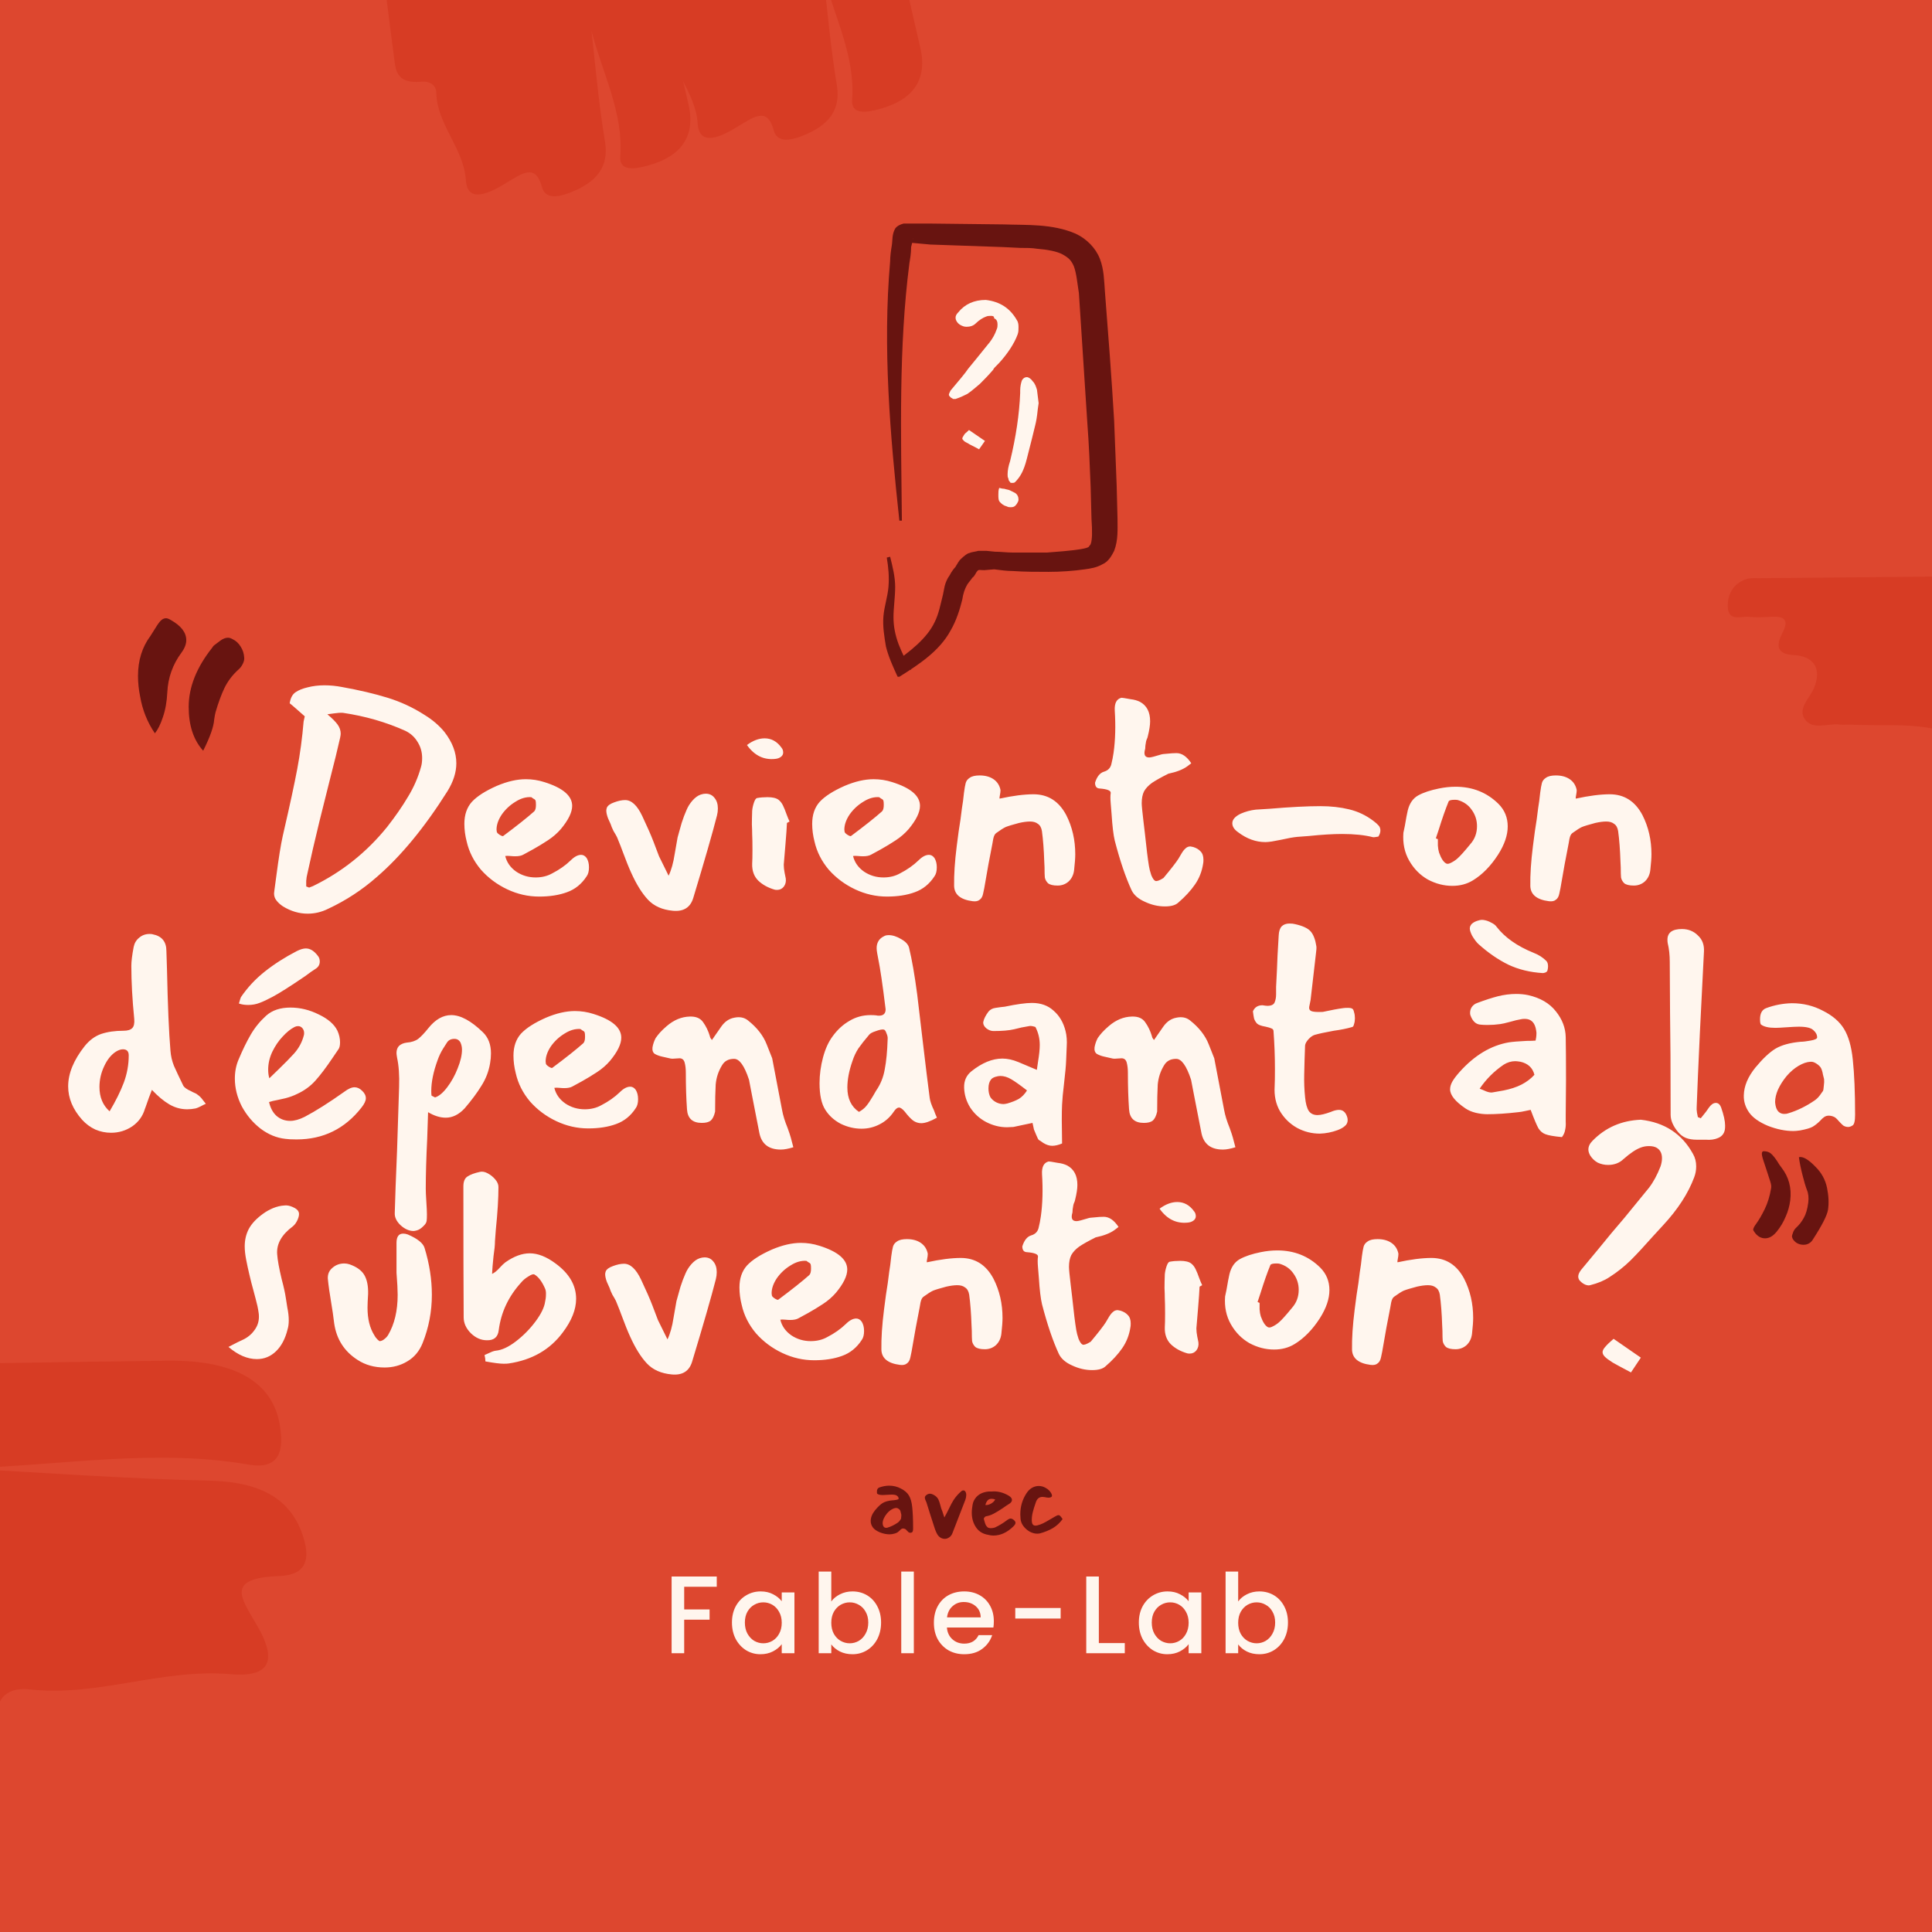 <svg width="1400" height="1400" viewBox="0 0 1400 1400" fill="none" xmlns="http://www.w3.org/2000/svg">
<g clip-path="url(#clip0)">
<rect width="1400" height="1400" fill="#DD472F"/>
<path d="M-25.299 1064.03C43.963 1061.96 112.358 1049.53 179.888 1061.27C203.264 1065.41 204.996 1050.22 203.264 1036.42C199.801 1003.28 172.962 985.329 121.016 986.019C17.124 987.4 -86.768 988.781 -189.795 992.923C-322.257 998.446 -551.455 999.827 -683.918 1007.42C-703.831 1008.8 -734.998 1001.9 -735.864 1026.06C-737.595 1050.22 -722.877 1073.01 -687.381 1079.91C-670.931 1083.36 -653.616 1085.43 -636.301 1087.5C-599.073 1092.34 -580.026 1114.43 -593.878 1142.04C-604.267 1162.75 -596.475 1184.16 -579.16 1191.75C-542.798 1206.94 -417.492 1242.15 -370.74 1243.53C-264.251 1246.98 -157.761 1252.5 -51.272 1257.34C-30.493 1258.03 -6.252 1262.17 -1.057 1236.62C0.674 1226.96 10.198 1222.82 21.453 1224.2C70.802 1229.72 116.687 1209.01 166.902 1213.15C204.996 1216.6 195.472 1193.13 185.083 1175.87C174.694 1157.92 163.439 1143.42 202.398 1142.04C222.311 1141.35 224.042 1129.62 220.579 1116.5C212.787 1088.19 192.009 1074.39 153.915 1073.01C94.177 1071.63 34.439 1067.48 -25.299 1064.03Z" fill="#D73C24"/>
<path d="M1426.49 451.227C1455.19 458.015 1484.75 455.47 1513.73 458.864C1520.27 459.712 1528.79 458.015 1529.36 467.065C1529.65 476.116 1525.95 484.883 1515.72 487.712C1511.17 488.843 1506.34 489.409 1501.51 489.126C1490.71 487.994 1485.03 493.368 1477.36 501.004C1465.14 512.883 1447.52 518.822 1433.88 530.135C1429.33 534.095 1418.54 533.529 1412 530.984C1388.41 523.065 1364.26 526.459 1340.39 525.044C1338.12 525.044 1335.56 525.327 1333.29 525.044C1324.76 523.913 1313.68 529.287 1308 521.368C1302.31 513.449 1311.41 506.095 1314.53 498.459C1320.21 484.601 1314.53 475.55 1300.04 474.702C1287.25 474.136 1286.97 467.631 1291.51 458.864C1296.91 448.682 1292.65 446.419 1282.99 446.985C1277.87 447.268 1272.47 447.551 1267.36 446.985C1261.68 446.419 1252.58 450.662 1252.01 439.914C1251.73 430.864 1255.71 423.228 1264.8 419.834C1267.93 418.703 1271.34 418.985 1274.75 418.985C1359.71 418.137 1444.96 417.288 1529.93 417.006C1536.18 417.006 1547.55 411.915 1546.98 424.642C1546.41 435.389 1541.01 445.005 1527.94 445.571C1506.63 446.136 1485.32 446.419 1464 446.419C1451.5 446.702 1439 448.116 1426.49 451.227Z" fill="#D73C24"/>
<path d="M596.637 -18.5C604.504 11.959 619.84 40.474 617.482 72.244C616.608 83.253 627.839 81.735 637.746 78.886C661.587 72.357 672.21 57.73 666.939 34.755C656.397 -11.194 645.855 -57.143 633.38 -102.291C617.196 -160.309 595.154 -261.929 577.46 -319.635C574.626 -328.274 576.799 -343.161 559.104 -339.906C541.329 -337.036 526.071 -327.066 524.296 -310.256C523.289 -302.428 523.368 -294.424 523.447 -286.419C523.341 -269.152 508.983 -257.362 487.58 -259.358C471.527 -260.854 456.64 -254.169 452.693 -245.333C444.958 -226.89 430.79 -165.917 434.074 -144.939C441.331 -97.108 447.078 -48.965 453.328 -0.927C454.732 8.409 453.937 19.802 473.036 18.263C480.241 17.577 484.135 21.184 484.161 26.392C484.664 49.149 503.975 66.415 505.564 89.348C506.543 106.792 522.781 99.026 534.411 91.811C546.543 84.492 556.079 77.308 560.662 94.409C562.992 103.152 571.708 102.154 580.952 98.64C600.873 90.915 609.032 79.604 606.542 62.472C602.066 35.724 599.603 8.56 596.637 -18.5Z" fill="#D73C24"/>
<path d="M428.637 22.5C436.504 52.959 451.84 81.474 449.482 113.244C448.608 124.253 459.839 122.735 469.746 119.886C493.587 113.357 504.21 98.73 498.939 75.755C488.397 29.806 477.855 -16.143 465.38 -61.291C449.196 -119.309 427.154 -220.929 409.46 -278.635C406.626 -287.274 408.799 -302.161 391.104 -298.906C373.329 -296.036 358.071 -286.066 356.296 -269.256C355.289 -261.428 355.368 -253.424 355.447 -245.419C355.341 -228.152 340.983 -216.362 319.58 -218.358C303.527 -219.854 288.64 -213.169 284.693 -204.333C276.958 -185.89 262.79 -124.917 266.074 -103.939C273.331 -56.108 279.078 -7.965 285.328 40.073C286.732 49.408 285.937 60.802 305.036 59.263C312.241 58.577 316.135 62.184 316.161 67.392C316.664 90.149 335.975 107.415 337.564 130.348C338.543 147.792 354.781 140.026 366.411 132.811C378.543 125.492 388.079 118.308 392.662 135.409C394.992 144.152 403.708 143.154 412.952 139.64C432.873 131.915 441.032 120.604 438.542 103.472C434.066 76.724 431.603 49.56 428.637 22.5Z" fill="#D73C24"/>
<path d="M519.39 1142.4V1149.84H495.79V1166.24H514.19V1173.68H495.79V1198H486.67V1142.4H519.39ZM530.402 1175.76C530.402 1171.33 531.309 1167.41 533.122 1164C534.989 1160.59 537.496 1157.95 540.642 1156.08C543.842 1154.16 547.362 1153.2 551.202 1153.2C554.669 1153.2 557.682 1153.89 560.242 1155.28C562.856 1156.61 564.936 1158.29 566.482 1160.32V1153.92H575.682V1198H566.482V1191.44C564.936 1193.52 562.829 1195.25 560.162 1196.64C557.496 1198.03 554.456 1198.72 551.042 1198.72C547.256 1198.72 543.789 1197.76 540.642 1195.84C537.496 1193.87 534.989 1191.15 533.122 1187.68C531.309 1184.16 530.402 1180.19 530.402 1175.76ZM566.482 1175.92C566.482 1172.88 565.842 1170.24 564.562 1168C563.336 1165.76 561.709 1164.05 559.682 1162.88C557.656 1161.71 555.469 1161.12 553.122 1161.12C550.776 1161.12 548.589 1161.71 546.562 1162.88C544.536 1164 542.882 1165.68 541.602 1167.92C540.376 1170.11 539.762 1172.72 539.762 1175.76C539.762 1178.8 540.376 1181.47 541.602 1183.76C542.882 1186.05 544.536 1187.81 546.562 1189.04C548.642 1190.21 550.829 1190.8 553.122 1190.8C555.469 1190.8 557.656 1190.21 559.682 1189.04C561.709 1187.87 563.336 1186.16 564.562 1183.92C565.842 1181.63 566.482 1178.96 566.482 1175.92ZM602.381 1160.48C603.928 1158.35 606.034 1156.61 608.701 1155.28C611.421 1153.89 614.434 1153.2 617.741 1153.2C621.634 1153.2 625.154 1154.13 628.301 1156C631.448 1157.87 633.928 1160.53 635.741 1164C637.554 1167.41 638.461 1171.33 638.461 1175.76C638.461 1180.19 637.554 1184.16 635.741 1187.68C633.928 1191.15 631.421 1193.87 628.221 1195.84C625.074 1197.76 621.581 1198.72 617.741 1198.72C614.328 1198.72 611.288 1198.05 608.621 1196.72C606.008 1195.39 603.928 1193.68 602.381 1191.6V1198H593.261V1138.8H602.381V1160.48ZM629.181 1175.76C629.181 1172.72 628.541 1170.11 627.261 1167.92C626.034 1165.68 624.381 1164 622.301 1162.88C620.274 1161.71 618.088 1161.12 615.741 1161.12C613.448 1161.12 611.261 1161.71 609.181 1162.88C607.154 1164.05 605.501 1165.76 604.221 1168C602.994 1170.24 602.381 1172.88 602.381 1175.92C602.381 1178.96 602.994 1181.63 604.221 1183.92C605.501 1186.16 607.154 1187.87 609.181 1189.04C611.261 1190.21 613.448 1190.8 615.741 1190.8C618.088 1190.8 620.274 1190.21 622.301 1189.04C624.381 1187.81 626.034 1186.05 627.261 1183.76C628.541 1181.47 629.181 1178.8 629.181 1175.76ZM662.2 1138.8V1198H653.08V1138.8H662.2ZM720.173 1174.88C720.173 1176.53 720.067 1178.03 719.853 1179.36H686.173C686.44 1182.88 687.747 1185.71 690.093 1187.84C692.44 1189.97 695.32 1191.04 698.733 1191.04C703.64 1191.04 707.107 1188.99 709.133 1184.88H718.973C717.64 1188.93 715.213 1192.27 711.693 1194.88C708.227 1197.44 703.907 1198.72 698.733 1198.72C694.52 1198.72 690.733 1197.79 687.373 1195.92C684.067 1194 681.453 1191.33 679.533 1187.92C677.667 1184.45 676.733 1180.45 676.733 1175.92C676.733 1171.39 677.64 1167.41 679.453 1164C681.32 1160.53 683.907 1157.87 687.213 1156C690.573 1154.13 694.413 1153.2 698.733 1153.2C702.893 1153.2 706.6 1154.11 709.853 1155.92C713.107 1157.73 715.64 1160.29 717.453 1163.6C719.267 1166.85 720.173 1170.61 720.173 1174.88ZM710.653 1172C710.6 1168.64 709.4 1165.95 707.053 1163.92C704.707 1161.89 701.8 1160.88 698.333 1160.88C695.187 1160.88 692.493 1161.89 690.253 1163.92C688.013 1165.89 686.68 1168.59 686.253 1172H710.653ZM768.588 1165.2V1172.88H735.708V1165.2H768.588ZM796.265 1190.64H815.065V1198H787.145V1142.4H796.265V1190.64ZM825.252 1175.76C825.252 1171.33 826.159 1167.41 827.972 1164C829.839 1160.59 832.346 1157.95 835.492 1156.08C838.692 1154.16 842.212 1153.2 846.052 1153.2C849.519 1153.2 852.532 1153.89 855.092 1155.28C857.706 1156.61 859.786 1158.29 861.332 1160.32V1153.92H870.532V1198H861.332V1191.44C859.786 1193.52 857.679 1195.25 855.012 1196.64C852.346 1198.03 849.306 1198.72 845.892 1198.72C842.106 1198.72 838.639 1197.76 835.492 1195.84C832.346 1193.87 829.839 1191.15 827.972 1187.68C826.159 1184.16 825.252 1180.19 825.252 1175.76ZM861.332 1175.92C861.332 1172.88 860.692 1170.24 859.412 1168C858.186 1165.76 856.559 1164.05 854.532 1162.88C852.506 1161.71 850.319 1161.12 847.972 1161.12C845.626 1161.12 843.439 1161.71 841.412 1162.88C839.386 1164 837.732 1165.68 836.452 1167.92C835.226 1170.11 834.612 1172.72 834.612 1175.76C834.612 1178.8 835.226 1181.47 836.452 1183.76C837.732 1186.05 839.386 1187.81 841.412 1189.04C843.492 1190.21 845.679 1190.8 847.972 1190.8C850.319 1190.8 852.506 1190.21 854.532 1189.04C856.559 1187.87 858.186 1186.16 859.412 1183.92C860.692 1181.63 861.332 1178.96 861.332 1175.92ZM897.231 1160.48C898.778 1158.35 900.884 1156.61 903.551 1155.28C906.271 1153.89 909.284 1153.2 912.591 1153.2C916.484 1153.2 920.004 1154.13 923.151 1156C926.298 1157.87 928.778 1160.53 930.591 1164C932.404 1167.41 933.311 1171.33 933.311 1175.76C933.311 1180.19 932.404 1184.16 930.591 1187.68C928.778 1191.15 926.271 1193.87 923.071 1195.84C919.924 1197.76 916.431 1198.72 912.591 1198.72C909.178 1198.72 906.138 1198.05 903.471 1196.72C900.858 1195.39 898.778 1193.68 897.231 1191.6V1198H888.111V1138.8H897.231V1160.48ZM924.031 1175.76C924.031 1172.72 923.391 1170.11 922.111 1167.92C920.884 1165.68 919.231 1164 917.151 1162.88C915.124 1161.71 912.938 1161.12 910.591 1161.12C908.298 1161.12 906.111 1161.71 904.031 1162.88C902.004 1164.05 900.351 1165.76 899.071 1168C897.844 1170.24 897.231 1172.88 897.231 1175.92C897.231 1178.96 897.844 1181.63 899.071 1183.92C900.351 1186.16 902.004 1187.87 904.031 1189.04C906.111 1190.21 908.298 1190.8 910.591 1190.8C912.938 1190.8 915.124 1190.21 917.151 1189.04C919.231 1187.81 920.884 1186.05 922.111 1183.76C923.391 1181.47 924.031 1178.8 924.031 1175.76Z" fill="#FFF6EE"/>
<path d="M655.83 1107.92C655.35 1107.71 654.87 1107.6 654.39 1107.6C653.91 1107.6 653.483 1107.73 653.11 1108C652.79 1108.21 652.416 1108.56 651.99 1109.04C651.35 1109.68 650.683 1110.21 649.99 1110.64C649.35 1111.01 648.176 1111.36 646.47 1111.68C645.723 1111.79 645.11 1111.84 644.63 1111.84C642.39 1111.84 640.043 1111.36 637.59 1110.4C635.19 1109.39 633.483 1108.19 632.47 1106.8C631.403 1105.31 630.896 1103.71 630.95 1102C631.003 1099.44 632.07 1096.88 634.15 1094.32C636.176 1091.87 638.016 1090.13 639.67 1089.12C641.376 1088.11 643.696 1087.47 646.63 1087.2C647.27 1087.2 648.176 1087.09 649.35 1086.88C650.576 1086.67 651.19 1086.37 651.19 1086C651.19 1085.25 650.843 1084.59 650.15 1084C649.51 1083.36 648.176 1083.04 646.15 1083.04C645.403 1083.04 644.283 1083.09 642.79 1083.2C641.296 1083.31 640.256 1083.36 639.67 1083.36C637.856 1083.36 636.55 1083.07 635.75 1082.48C635.536 1082.37 635.43 1081.87 635.43 1080.96C635.43 1079.36 635.99 1078.35 637.11 1077.92C639.403 1077.07 641.776 1076.61 644.23 1076.56C647.323 1076.56 650.176 1077.25 652.79 1078.64C655.456 1079.97 657.403 1081.65 658.63 1083.68C659.856 1085.71 660.656 1088.51 661.03 1092.08C661.456 1096.08 661.67 1101.17 661.67 1107.36C661.67 1109.07 661.43 1110.05 660.95 1110.32C660.523 1110.59 660.123 1110.72 659.75 1110.72C659.27 1110.72 658.816 1110.59 658.39 1110.32C658.016 1110 657.59 1109.57 657.11 1109.04C656.63 1108.45 656.203 1108.08 655.83 1107.92ZM643.19 1106.96C645.696 1106.21 648.15 1105.01 650.55 1103.36C651.083 1102.99 651.563 1102.51 651.99 1101.92C652.416 1101.33 652.683 1100.96 652.79 1100.8C652.896 1100.64 652.976 1100.19 653.03 1099.44C653.136 1098.64 653.163 1098 653.11 1097.52C653.056 1097.36 652.95 1096.93 652.79 1096.24C652.683 1095.55 652.496 1094.93 652.23 1094.4C651.963 1093.97 651.536 1093.57 650.95 1093.2C650.363 1092.83 649.83 1092.67 649.35 1092.72C648.336 1092.77 647.243 1093.15 646.07 1093.84C644.896 1094.53 643.803 1095.47 642.79 1096.64C641.776 1097.87 640.976 1099.12 640.39 1100.4C639.856 1101.63 639.59 1102.77 639.59 1103.84C639.696 1105.28 640.096 1106.24 640.79 1106.72C641.163 1106.99 641.616 1107.12 642.15 1107.12C642.576 1107.12 642.923 1107.07 643.19 1106.96ZM682.58 1094.48C682.793 1094.91 683.033 1095.6 683.3 1096.56C683.886 1098.37 684.233 1099.39 684.34 1099.6C685.46 1097.57 686.5 1095.57 687.46 1093.6C689.006 1090.4 690.206 1088.16 691.06 1086.88C692.606 1084.53 694.446 1082.45 696.58 1080.64C697.006 1080.21 697.513 1080 698.1 1080C698.633 1080 699.06 1080.21 699.38 1080.64C699.753 1081.07 699.993 1081.6 700.1 1082.24C700.153 1082.45 700.18 1082.8 700.18 1083.28C700.18 1084.45 699.966 1085.63 699.54 1086.8C698.74 1088.88 696.766 1093.97 693.62 1102.08L690.18 1110.96C689.7 1112.29 688.926 1113.31 687.86 1114C686.846 1114.75 685.753 1115.12 684.58 1115.12C682.82 1115.12 681.273 1114.37 679.94 1112.88C679.14 1111.92 678.313 1110.27 677.46 1107.92C675.006 1100.4 672.953 1093.95 671.3 1088.56C671.14 1088.13 670.9 1087.6 670.58 1086.96C670.313 1086.27 670.18 1085.71 670.18 1085.28C670.18 1084.53 670.58 1083.87 671.38 1083.28C672.18 1082.69 673.033 1082.4 673.94 1082.4C674.953 1082.4 676.206 1082.91 677.7 1083.92C678.766 1084.72 679.54 1085.63 680.02 1086.64C680.5 1087.65 680.953 1088.99 681.38 1090.64C681.806 1092.35 682.206 1093.63 682.58 1094.48ZM716.506 1080.8C716.986 1080.75 717.386 1080.75 717.706 1080.8C718.026 1080.8 718.319 1080.8 718.586 1080.8C718.959 1080.75 719.519 1080.72 720.266 1080.72C723.893 1080.72 727.466 1081.76 730.986 1083.84C732.533 1084.8 733.306 1085.81 733.306 1086.88C733.306 1088.05 732.506 1089.09 730.906 1090C729.573 1090.8 728.186 1091.73 726.746 1092.8C724.186 1094.51 721.999 1095.84 720.186 1096.8C718.426 1097.76 716.479 1098.43 714.346 1098.8C714.026 1098.91 713.679 1099.2 713.306 1099.68C712.986 1100.11 712.853 1100.43 712.906 1100.64C713.013 1100.96 713.199 1101.63 713.466 1102.64C713.733 1103.6 714.026 1104.43 714.346 1105.12C714.719 1105.76 715.146 1106.29 715.626 1106.72C716.159 1107.15 716.959 1107.36 718.026 1107.36C719.093 1107.36 720.079 1107.2 720.986 1106.88C724.186 1105.39 727.226 1103.52 730.106 1101.28C730.959 1100.69 731.706 1100.4 732.346 1100.4C733.146 1100.4 733.999 1100.83 734.906 1101.68C735.546 1102.27 735.866 1102.88 735.866 1103.52C735.866 1104.21 735.359 1105.07 734.346 1106.08C729.813 1110.51 724.986 1112.72 719.866 1112.72C718.479 1112.72 716.773 1112.45 714.746 1111.92C711.333 1111.07 708.719 1109.17 706.906 1106.24C705.093 1103.31 704.186 1099.95 704.186 1096.16C704.186 1094.99 704.266 1093.87 704.426 1092.8C704.479 1092.43 704.586 1091.65 704.746 1090.48C704.959 1089.25 705.279 1088.24 705.706 1087.44C707.733 1083.44 711.333 1081.23 716.506 1080.8ZM721.146 1086.56C720.186 1086.24 719.333 1086.08 718.586 1086.08C717.359 1086.08 716.399 1086.45 715.706 1087.2C715.013 1087.95 714.453 1089.07 714.026 1090.56C715.306 1090.72 716.666 1090.4 718.106 1089.6C719.599 1088.75 720.613 1087.73 721.146 1086.56ZM763.91 1099.28C765.403 1098.37 766.443 1097.92 767.03 1097.92C767.51 1097.92 767.936 1098.13 768.31 1098.56C768.736 1098.99 769.296 1099.73 769.99 1100.8C768.07 1103.47 765.75 1105.63 763.03 1107.28C760.31 1108.88 757.19 1110.16 753.67 1111.12C752.976 1111.28 752.283 1111.36 751.59 1111.36C749.776 1111.36 747.936 1110.85 746.07 1109.84C744.256 1108.77 742.736 1107.41 741.51 1105.76C740.283 1104.05 739.616 1102.27 739.51 1100.4C739.403 1099.01 739.35 1098 739.35 1097.36C739.35 1091.71 740.843 1086.61 743.83 1082.08C745.003 1080.27 746.363 1078.93 747.91 1078.08C749.456 1077.23 751.056 1076.8 752.71 1076.8C754.523 1076.8 756.23 1077.28 757.83 1078.24C759.483 1079.15 760.763 1080.37 761.67 1081.92C762.096 1082.67 762.31 1083.28 762.31 1083.76C762.31 1084.72 761.483 1085.23 759.83 1085.28C759.403 1085.28 758.896 1085.23 758.31 1085.12C757.776 1085.01 757.376 1084.93 757.11 1084.88C756.363 1084.77 755.803 1084.72 755.43 1084.72C753.083 1084.72 751.483 1086 750.63 1088.56C749.616 1091.44 748.87 1093.84 748.39 1095.76C747.91 1097.68 747.67 1099.6 747.67 1101.52C747.67 1102.91 747.883 1103.92 748.31 1104.56C748.736 1105.2 749.403 1105.52 750.31 1105.52C751.163 1105.52 752.39 1105.23 753.99 1104.64C755.27 1104.16 756.603 1103.52 757.99 1102.72C759.43 1101.92 760.816 1101.12 762.15 1100.32L763.91 1099.28Z" fill="#681410"/>
<path d="M220.846 519.07C220.986 519.21 219.236 517.67 215.596 514.45C213.076 512.21 211.186 510.6 209.926 509.62C210.486 505.84 211.886 503.18 214.126 501.64C216.366 500.1 219.306 498.91 222.946 498.07C226.726 497.09 230.786 496.6 235.126 496.6C239.326 496.6 243.596 497.02 247.936 497.86C260.396 500.1 271.386 502.69 280.906 505.63C290.426 508.57 299.316 512.7 307.576 518.02C313.316 521.52 318.146 525.65 322.066 530.41C327.806 537.83 330.676 545.39 330.676 553.09C330.676 559.67 328.506 566.46 324.166 573.46C307.646 599.64 290.636 620.29 273.136 635.41C262.496 644.79 250.736 652.49 237.856 658.51C233.096 660.89 228.126 662.08 222.946 662.08C216.786 662.08 210.836 660.33 205.096 656.83C202.996 655.43 201.386 653.96 200.266 652.42C199.146 651.02 198.586 649.34 198.586 647.38L198.796 645.49L200.266 634.57C201.946 621.69 203.486 612.1 204.886 605.8L205.936 601.18C210.136 582.98 213.286 568.35 215.386 557.29C217.486 546.09 219.026 534.61 220.006 522.85L220.846 519.07ZM248.566 516.55C246.886 516.41 244.646 516.55 241.846 516.97L237.226 517.6C240.586 520.4 243.036 522.85 244.576 524.95C246.116 527.05 246.886 529.29 246.886 531.67C246.886 532.23 246.746 533.21 246.466 534.61C244.646 542.73 242.196 552.74 239.116 564.64L231.556 594.88C228.196 608.6 225.256 621.34 222.736 633.1C222.316 634.64 222.036 636.39 221.896 638.35C221.896 640.17 221.896 641.5 221.896 642.34C223.156 642.9 223.856 643.18 223.996 643.18L226.726 642.13C247.726 631.91 265.646 617.63 280.486 599.29C286.506 591.59 291.546 584.31 295.606 577.45C299.806 570.59 302.956 563.38 305.056 555.82C305.616 554 305.896 551.83 305.896 549.31C305.896 544.97 304.776 541.05 302.536 537.55C300.436 534.05 297.496 531.39 293.716 529.57C279.716 523.27 264.666 518.93 248.566 516.55ZM379.335 619.24C377.935 620.08 375.905 620.5 373.245 620.5C372.265 620.5 371.075 620.43 369.675 620.29C368.275 620.15 367.085 620.15 366.105 620.29C367.225 624.91 369.885 628.69 374.085 631.63C378.285 634.43 382.975 635.83 388.155 635.83C392.635 635.83 396.625 634.85 400.125 632.89C405.305 630.23 409.785 627.08 413.565 623.44C416.225 620.78 418.745 619.45 421.125 619.45C422.665 619.45 423.995 620.22 425.115 621.76C426.235 623.58 426.795 625.82 426.795 628.48C426.795 631.28 426.235 633.45 425.115 634.99C421.475 640.59 416.715 644.44 410.835 646.54C405.095 648.64 398.375 649.69 390.675 649.69C382.695 649.69 374.995 647.94 367.575 644.44C360.155 640.94 353.785 636.18 348.465 630.16C343.285 624 339.855 617.21 338.175 609.79C337.055 605.45 336.495 601.18 336.495 596.98C336.495 590.4 338.315 585.08 341.955 581.02C345.735 576.96 351.755 573.11 360.015 569.47C367.575 566.25 374.575 564.64 381.015 564.64C385.635 564.64 390.115 565.34 394.455 566.74C407.895 570.94 414.615 576.68 414.615 583.96C414.615 588.58 411.885 594.18 406.425 600.76C403.765 603.84 400.615 606.57 396.975 608.95C393.335 611.33 389.765 613.5 386.265 615.46C382.905 617.28 380.595 618.54 379.335 619.24ZM388.155 580.39C388.015 579.69 387.455 579.13 386.475 578.71C385.635 578.15 385.145 577.8 385.005 577.66C381.225 577.38 377.375 578.5 373.455 581.02C369.535 583.4 366.245 586.48 363.585 590.26C361.065 594.04 359.805 597.68 359.805 601.18L360.015 602.86C360.155 603.42 360.855 604.12 362.115 604.96C363.515 605.8 364.355 606.08 364.635 605.8C374.575 598.38 382.065 592.43 387.105 587.95C387.945 587.11 388.365 585.57 388.365 583.33C388.365 581.93 388.295 580.95 388.155 580.39ZM477.568 620.5C477.708 620.78 480.018 625.47 484.498 634.57C486.458 630.51 487.928 625.26 488.908 618.82C490.028 612.24 490.728 608.25 491.008 606.85C491.428 605.31 491.778 604.05 492.058 603.07C492.338 602.09 492.968 599.85 493.948 596.35C495.068 592.85 496.258 589.7 497.518 586.9C498.498 584.52 499.898 582.28 501.718 580.18C503.678 577.94 505.708 576.47 507.808 575.77C509.068 575.35 510.258 575.14 511.378 575.14C514.038 575.14 516.138 576.12 517.678 578.08C519.358 580.04 520.198 582.63 520.198 585.85C520.198 587.53 519.988 589.21 519.568 590.89C516.348 603.49 510.608 623.44 502.348 650.74C500.248 657.6 495.348 660.68 487.648 659.98C479.948 659.28 473.928 656.62 469.588 652C465.248 647.38 461.188 640.87 457.408 632.47C455.728 628.83 453.698 623.79 451.318 617.35C450.478 614.97 449.078 611.4 447.118 606.64C446.558 605.52 445.718 604.05 444.598 602.23C443.618 600.27 442.918 598.59 442.498 597.19C442.218 596.63 441.588 595.23 440.608 592.99C439.768 590.75 439.348 588.86 439.348 587.32C439.348 586.76 439.488 586.06 439.768 585.22C440.468 583.68 442.218 582.42 445.018 581.44C447.958 580.32 450.618 579.76 452.998 579.76C457.618 579.76 461.748 583.61 465.388 591.31C469.028 599.01 471.758 605.24 473.578 610L477.568 620.5ZM561.641 549.94C553.381 550.78 546.591 547.42 541.271 539.86C545.611 536.64 549.881 535.03 554.081 535.03C558.981 535.03 563.041 537.27 566.261 541.75C567.101 542.73 567.521 543.92 567.521 545.32C567.521 546.58 566.961 547.63 565.841 548.47C564.721 549.31 563.321 549.8 561.641 549.94ZM570.251 596.35C570.111 599.71 569.761 604.75 569.201 611.47L567.941 626.59C567.941 628.41 568.151 630.37 568.571 632.47C568.991 634.57 569.271 635.97 569.411 636.67C569.691 638.91 569.201 640.87 567.941 642.55C566.681 644.09 565.071 644.86 563.111 644.86C562.271 644.86 561.641 644.79 561.221 644.65C556.461 643.25 552.541 641.08 549.461 638.14C546.381 635.06 544.911 631 545.051 625.96C545.191 623.72 545.261 620.36 545.261 615.88C545.261 610.84 545.191 607.06 545.051 604.54C545.051 602.58 544.981 600.2 544.841 597.4C544.841 594.6 544.911 591.31 545.051 587.53C545.191 585.71 545.611 583.75 546.311 581.65C547.011 579.55 547.781 578.43 548.621 578.29C550.861 577.87 553.381 577.66 556.181 577.66C559.821 577.66 562.481 578.29 564.161 579.55C565.421 580.53 566.471 581.86 567.311 583.54C568.151 585.22 569.061 587.46 570.041 590.26C570.881 592.5 571.581 594.18 572.141 595.3L570.251 596.35ZM631.376 619.24C629.976 620.08 627.946 620.5 625.286 620.5C624.306 620.5 623.116 620.43 621.716 620.29C620.316 620.15 619.126 620.15 618.146 620.29C619.266 624.91 621.926 628.69 626.126 631.63C630.326 634.43 635.016 635.83 640.196 635.83C644.676 635.83 648.666 634.85 652.166 632.89C657.346 630.23 661.826 627.08 665.606 623.44C668.266 620.78 670.786 619.45 673.166 619.45C674.706 619.45 676.036 620.22 677.156 621.76C678.276 623.58 678.836 625.82 678.836 628.48C678.836 631.28 678.276 633.45 677.156 634.99C673.516 640.59 668.756 644.44 662.876 646.54C657.136 648.64 650.416 649.69 642.716 649.69C634.736 649.69 627.036 647.94 619.616 644.44C612.196 640.94 605.826 636.18 600.506 630.16C595.326 624 591.896 617.21 590.216 609.79C589.096 605.45 588.536 601.18 588.536 596.98C588.536 590.4 590.356 585.08 593.996 581.02C597.776 576.96 603.796 573.11 612.056 569.47C619.616 566.25 626.616 564.64 633.056 564.64C637.676 564.64 642.156 565.34 646.496 566.74C659.936 570.94 666.656 576.68 666.656 583.96C666.656 588.58 663.926 594.18 658.466 600.76C655.806 603.84 652.656 606.57 649.016 608.95C645.376 611.33 641.806 613.5 638.306 615.46C634.946 617.28 632.636 618.54 631.376 619.24ZM640.196 580.39C640.056 579.69 639.496 579.13 638.516 578.71C637.676 578.15 637.186 577.8 637.046 577.66C633.266 577.38 629.416 578.5 625.496 581.02C621.576 583.4 618.286 586.48 615.626 590.26C613.106 594.04 611.846 597.68 611.846 601.18L612.056 602.86C612.196 603.42 612.896 604.12 614.156 604.96C615.556 605.8 616.396 606.08 616.676 605.8C626.616 598.38 634.106 592.43 639.146 587.95C639.986 587.11 640.406 585.57 640.406 583.33C640.406 581.93 640.336 580.95 640.196 580.39ZM724.989 572.83C724.989 573.67 724.849 574.79 724.569 576.19C724.289 577.45 724.219 578.29 724.359 578.71C734.019 576.61 742.209 575.56 748.929 575.56C759.429 575.56 767.339 580.6 772.659 590.68C776.999 599.22 779.169 608.67 779.169 619.03C779.169 621.69 778.889 625.54 778.329 630.58C777.909 633.94 776.579 636.67 774.339 638.77C772.099 640.73 769.439 641.71 766.359 641.71C763.139 641.71 760.829 641.15 759.429 640.03C758.169 638.77 757.399 637.37 757.119 635.83C756.979 634.29 756.909 631.84 756.909 628.48L756.699 624.07C756.419 615.67 755.859 608.39 755.019 602.23C754.599 599.71 753.619 597.96 752.079 596.98C750.679 595.86 748.789 595.3 746.409 595.3C744.169 595.3 741.509 595.65 738.429 596.35C733.669 597.61 730.449 598.59 728.769 599.29C727.229 599.99 724.919 601.46 721.839 603.7C720.859 604.4 720.159 605.8 719.739 607.9C719.319 610 719.109 611.19 719.109 611.47C717.289 620.43 715.329 631.14 713.229 643.6C713.089 644.16 712.809 645.49 712.389 647.59C711.969 649.69 711.129 651.16 709.869 652C708.749 652.98 707.069 653.33 704.829 653.05C696.009 651.93 691.529 648.22 691.389 641.92C691.249 633.8 691.879 624.21 693.279 613.15C694.259 605.17 695.169 598.73 696.009 593.83C696.289 591.59 696.639 588.86 697.059 585.64C697.619 582.42 698.109 578.71 698.529 574.51C698.949 571.29 699.369 568.91 699.789 567.37C700.209 565.83 701.189 564.57 702.729 563.59C704.269 562.47 706.649 561.91 709.869 561.91C713.929 561.91 717.289 562.82 719.949 564.64C722.609 566.46 724.289 569.05 724.989 572.41V572.83ZM841.188 546.79C841.888 546.51 843.428 546.3 845.808 546.16C848.328 545.88 850.568 545.74 852.528 545.74C856.448 545.74 860.018 548.19 863.238 553.09L860.508 555.19C857.288 557.57 852.668 559.39 846.648 560.65C841.328 563.31 837.338 565.55 834.678 567.37C832.158 569.19 830.268 571.22 829.008 573.46C827.888 575.7 827.328 578.57 827.328 582.07C827.328 583.75 827.748 588.09 828.588 595.09L829.638 603.91C830.758 614.69 831.738 622.6 832.578 627.64C832.858 629.46 833.418 631.63 834.258 634.15C835.238 636.53 836.218 637.93 837.198 638.35C838.178 638.77 840.138 638.07 843.078 636.25C848.678 629.53 852.318 624.84 853.998 622.18C854.418 621.48 855.118 620.29 856.098 618.61C857.078 616.93 858.058 615.67 859.038 614.83C860.018 613.85 861.208 613.36 862.608 613.36C862.888 613.36 863.588 613.5 864.708 613.78C866.948 614.48 868.698 615.53 869.958 616.93C871.358 618.33 872.058 620.36 872.058 623.02C872.058 624.28 871.988 625.19 871.848 625.75C871.008 631.35 869.048 636.39 865.968 640.87C862.888 645.35 858.828 649.76 853.788 654.1C851.828 655.92 848.608 656.83 844.128 656.83C839.228 656.83 834.398 655.71 829.638 653.47C824.878 651.37 821.658 648.57 819.978 645.07C815.638 635.69 811.578 623.72 807.798 609.16C806.818 605.1 806.048 598.66 805.488 589.84L804.858 582.07C804.578 578.85 804.578 576.4 804.858 574.72C805.138 572.9 802.408 571.78 796.668 571.36C794.568 571.22 793.518 569.82 793.518 567.16C794.918 562.68 797.088 560.02 800.028 559.18C802.828 558.34 804.578 556.59 805.278 553.93C805.978 551.13 806.538 548.26 806.958 545.32C808.218 536.22 808.498 526.07 807.798 514.87C807.518 509.55 809.128 506.47 812.628 505.63L814.518 505.84C815.218 505.98 816.828 506.26 819.348 506.68C821.868 506.96 824.108 507.59 826.068 508.57C830.968 511.23 833.418 515.92 833.418 522.64C833.418 525.44 832.858 529.08 831.738 533.56C831.598 534.26 831.388 534.89 831.108 535.45C830.828 536.01 830.618 536.64 830.478 537.34C830.058 539.44 829.848 541.19 829.848 542.59C828.588 546.79 829.568 548.89 832.788 548.89C833.908 548.89 836.708 548.19 841.188 546.79ZM995.25 594.88C996.93 596.14 998.19 597.26 999.03 598.24C999.87 599.22 1000.29 600.41 1000.29 601.81C1000.29 603.21 999.8 604.68 998.82 606.22C996.58 606.64 995.25 606.78 994.83 606.64C988.81 605.1 981.39 604.33 972.57 604.33C965.85 604.33 957.8 604.82 948.42 605.8L940.02 606.43C937.08 606.71 933.16 607.41 928.26 608.53L921.54 609.79C919.58 610.07 918.04 610.21 916.92 610.21C910.06 610.21 903.48 607.83 897.18 603.07C894.38 601.11 892.98 598.94 892.98 596.56C892.98 593.9 895.01 591.59 899.07 589.63C902.57 588.09 906.21 587.11 909.99 586.69L920.07 586.06C934.91 584.8 947.16 584.17 956.82 584.17C964.38 584.17 971.31 584.94 977.61 586.48C984.05 588.02 989.93 590.82 995.25 594.88ZM1067.35 637.93C1063.01 640.59 1058.04 641.92 1052.44 641.92C1046.28 641.92 1040.33 640.38 1034.59 637.3C1028.99 634.08 1024.51 629.53 1021.15 623.65C1017.79 617.77 1016.39 611.05 1016.95 603.49L1018 598.45C1018.84 593.41 1019.54 589.7 1020.1 587.32C1021.36 582.14 1023.88 578.5 1027.66 576.4C1031.44 574.3 1036.48 572.62 1042.78 571.36C1046.84 570.52 1050.83 570.1 1054.75 570.1C1067.07 570.1 1077.43 574.23 1085.83 582.49C1090.31 586.97 1092.55 592.43 1092.55 598.87C1092.55 605.17 1090.24 611.96 1085.62 619.24C1080.3 627.5 1074.21 633.73 1067.35 637.93ZM1049.71 580.81C1047.47 586.27 1045.09 593.06 1042.57 601.18L1040.47 607.48L1041.94 608.11C1041.94 609.09 1041.94 610.63 1041.94 612.73C1042.08 614.69 1042.36 616.37 1042.78 617.77C1044.32 622.11 1046.07 624.77 1048.03 625.75C1048.87 626.17 1050.06 625.96 1051.6 625.12C1053.28 624.28 1054.75 623.3 1056.01 622.18C1057.97 620.5 1061.12 617 1065.46 611.68C1068.68 608.04 1070.29 603.7 1070.29 598.66C1070.29 594.32 1069.03 590.4 1066.51 586.9C1064.13 583.4 1060.77 581.02 1056.43 579.76C1056.01 579.62 1055.24 579.55 1054.12 579.55C1051.46 579.55 1049.99 579.97 1049.71 580.81ZM1142.53 572.83C1142.53 573.67 1142.39 574.79 1142.11 576.19C1141.83 577.45 1141.76 578.29 1141.9 578.71C1151.56 576.61 1159.75 575.56 1166.47 575.56C1176.97 575.56 1184.88 580.6 1190.2 590.68C1194.54 599.22 1196.71 608.67 1196.71 619.03C1196.71 621.69 1196.43 625.54 1195.87 630.58C1195.45 633.94 1194.12 636.67 1191.88 638.77C1189.64 640.73 1186.98 641.71 1183.9 641.71C1180.68 641.71 1178.37 641.15 1176.97 640.03C1175.71 638.77 1174.94 637.37 1174.66 635.83C1174.52 634.29 1174.45 631.84 1174.45 628.48L1174.24 624.07C1173.96 615.67 1173.4 608.39 1172.56 602.23C1172.14 599.71 1171.16 597.96 1169.62 596.98C1168.22 595.86 1166.33 595.3 1163.95 595.3C1161.71 595.3 1159.05 595.65 1155.97 596.35C1151.21 597.61 1147.99 598.59 1146.31 599.29C1144.77 599.99 1142.46 601.46 1139.38 603.7C1138.4 604.4 1137.7 605.8 1137.28 607.9C1136.86 610 1136.65 611.19 1136.65 611.47C1134.83 620.43 1132.87 631.14 1130.77 643.6C1130.63 644.16 1130.35 645.49 1129.93 647.59C1129.51 649.69 1128.67 651.16 1127.41 652C1126.29 652.98 1124.61 653.33 1122.37 653.05C1113.55 651.93 1109.07 648.22 1108.93 641.92C1108.79 633.8 1109.42 624.21 1110.82 613.15C1111.8 605.17 1112.71 598.73 1113.55 593.83C1113.83 591.59 1114.18 588.86 1114.6 585.64C1115.16 582.42 1115.65 578.71 1116.07 574.51C1116.49 571.29 1116.91 568.91 1117.33 567.37C1117.75 565.83 1118.73 564.57 1120.27 563.59C1121.81 562.47 1124.19 561.91 1127.41 561.91C1131.47 561.91 1134.83 562.82 1137.49 564.64C1140.15 566.46 1141.83 569.05 1142.53 572.41V572.83ZM141.792 803.2C139.692 803.62 137.662 803.83 135.702 803.83C131.082 803.83 126.742 802.64 122.682 800.26C118.622 797.88 114.422 794.38 110.082 789.76L107.982 795.22C106.022 800.82 105.042 803.55 105.042 803.41C103.502 808.73 100.422 813 95.802 816.22C91.182 819.3 86.072 820.84 80.472 820.84C76.552 820.84 72.772 820.07 69.132 818.53C65.492 816.85 62.272 814.47 59.472 811.39C52.752 803.83 49.392 795.78 49.392 787.24C49.392 777.86 53.382 768.13 61.362 758.05C64.862 753.71 68.852 750.77 73.332 749.23C77.952 747.69 83.342 746.92 89.502 746.92C92.442 746.92 94.542 746.29 95.802 745.03C97.062 743.77 97.552 741.53 97.272 738.31C95.872 724.31 95.172 711.5 95.172 699.88C95.172 696.66 95.732 692.11 96.852 686.23C97.412 683.43 98.742 681.19 100.842 679.51C102.942 677.69 105.462 676.78 108.402 676.78C109.382 676.78 110.082 676.85 110.502 676.99C117.222 678.25 120.582 682.31 120.582 689.17L121.002 702.4C121.562 728.72 122.402 748.39 123.522 761.41C123.802 765.19 124.642 768.83 126.042 772.33C127.582 775.83 129.822 780.59 132.762 786.61C133.462 788.01 135.422 789.41 138.642 790.81C139.062 791.09 139.762 791.44 140.742 791.86C141.862 792.28 142.702 792.77 143.262 793.33C144.522 794.17 145.712 795.36 146.832 796.9C147.952 798.3 148.722 799.28 149.142 799.84C148.162 800.26 146.902 800.89 145.362 801.73C143.962 802.43 142.772 802.92 141.792 803.2ZM84.042 762.04C80.542 764.28 77.672 767.85 75.432 772.75C73.192 777.51 72.072 782.48 72.072 787.66C72.072 795.08 74.522 800.96 79.422 805.3C83.902 797.74 87.332 790.81 89.712 784.51C92.092 778.07 93.282 771.49 93.282 764.77C93.282 761.83 91.882 760.36 89.082 760.36C87.542 760.36 85.862 760.92 84.042 762.04ZM197.483 722.35C193.843 724.31 190.693 725.78 188.033 726.76C185.513 727.74 182.783 728.23 179.843 728.23C177.323 728.23 175.083 727.88 173.123 727.18C173.963 724.24 174.453 722.7 174.593 722.56C179.353 715.56 185.093 709.4 191.813 704.08C198.673 698.62 206.443 693.65 215.123 689.17C217.643 687.91 219.813 687.28 221.633 687.28C224.713 687.28 227.583 689.03 230.243 692.53C231.223 693.65 231.713 695.05 231.713 696.73C231.713 698.97 230.733 700.72 228.773 701.98C226.953 703.1 224.363 704.92 221.003 707.44C210.083 714.86 202.243 719.83 197.483 722.35ZM262.373 790.39C264.193 792.07 265.103 793.89 265.103 795.85C265.103 797.67 264.053 799.91 261.953 802.57C249.913 817.97 234.233 825.67 214.913 825.67C211.273 825.67 208.543 825.53 206.723 825.25C200.423 824.55 194.473 822.1 188.873 817.9C183.273 813.56 178.723 808.17 175.223 801.73C171.863 795.15 170.183 788.43 170.183 781.57C170.183 776.53 171.093 771.91 172.913 767.71C175.853 760.71 178.793 754.69 181.733 749.65C184.673 744.61 188.383 740.06 192.863 736C197.203 732.08 203.083 730.12 210.503 730.12C217.503 730.12 224.363 731.8 231.083 735.16C237.803 738.38 242.283 742.3 244.523 746.92C245.783 749.72 246.413 752.52 246.413 755.32C246.413 757.84 245.923 759.66 244.943 760.78L240.953 766.66C236.333 773.52 232.203 778.98 228.563 783.04C224.923 787.1 220.513 790.32 215.333 792.7C212.813 793.96 209.943 795.01 206.723 795.85C203.503 796.55 201.613 796.97 201.053 797.11C198.673 797.53 196.643 798.02 194.963 798.58C195.943 802.92 197.763 806.28 200.423 808.66C203.223 811.04 206.513 812.23 210.293 812.23C213.373 812.23 216.873 811.25 220.793 809.29C228.773 805.09 238.293 799.07 249.353 791.23C252.293 788.99 254.813 787.87 256.913 787.87C258.873 787.87 260.693 788.71 262.373 790.39ZM213.443 744.19C210.643 745.59 207.773 747.9 204.833 751.12C201.893 754.2 199.373 757.91 197.273 762.25C195.313 766.45 194.333 770.72 194.333 775.06C194.333 777.44 194.613 779.54 195.173 781.36L201.893 774.85C206.373 770.51 210.083 766.73 213.023 763.51C216.523 759.59 218.903 755.18 220.163 750.28C220.303 749.86 220.373 749.3 220.373 748.6C220.373 747.2 219.953 746.01 219.113 745.03C218.273 744.05 217.223 743.56 215.963 743.56C215.123 743.56 214.283 743.77 213.443 744.19ZM336.662 803.2C332.462 807.68 327.912 809.92 323.012 809.92C318.952 809.92 314.682 808.59 310.202 805.93L309.572 825.04C308.872 839.04 308.522 851.22 308.522 861.58C308.522 863.54 308.662 866.62 308.942 870.82C309.222 875.02 309.362 878.1 309.362 880.06C309.362 882.16 309.292 883.7 309.152 884.68C309.012 885.94 308.172 887.27 306.632 888.67C305.092 890.21 303.552 891.19 302.012 891.61C300.892 891.89 300.122 892.03 299.702 892.03C296.482 892.03 293.332 890.63 290.252 887.83C287.312 885.03 285.912 882.09 286.052 879.01C286.332 868.51 286.892 853.32 287.732 833.44L289.202 787.66C289.482 779.26 288.992 772.19 287.732 766.45C287.452 764.77 287.312 763.65 287.312 763.09C287.312 760.85 287.942 759.1 289.202 757.84C290.602 756.58 292.422 755.81 294.662 755.53C298.162 755.25 300.962 754.34 303.062 752.8C305.162 751.12 307.612 748.53 310.412 745.03C315.452 738.73 320.982 735.58 327.002 735.58C333.722 735.58 341.352 739.71 349.892 747.97C353.812 751.75 355.772 756.86 355.772 763.3C355.772 765.68 355.562 768.06 355.142 770.44C354.162 776.32 352.062 781.78 348.842 786.82C345.762 791.86 341.702 797.32 336.662 803.2ZM317.132 768.13C314.052 776.53 312.512 784.02 312.512 790.6C312.512 792.14 312.582 793.26 312.722 793.96L315.242 795.22C318.042 794.38 320.982 791.93 324.062 787.87C327.142 783.81 329.662 779.26 331.622 774.22C333.722 769.04 334.772 764.49 334.772 760.57C334.772 758.89 334.422 757.21 333.722 755.53C332.742 753.71 331.272 752.8 329.312 752.8C326.792 752.8 324.972 753.71 323.852 755.53C323.432 756.09 322.452 757.63 320.912 760.15C319.372 762.67 318.112 765.33 317.132 768.13ZM414.916 787.24C413.516 788.08 411.486 788.5 408.826 788.5C407.846 788.5 406.656 788.43 405.256 788.29C403.856 788.15 402.666 788.15 401.686 788.29C402.806 792.91 405.466 796.69 409.666 799.63C413.866 802.43 418.556 803.83 423.736 803.83C428.216 803.83 432.206 802.85 435.706 800.89C440.886 798.23 445.366 795.08 449.146 791.44C451.806 788.78 454.326 787.45 456.706 787.45C458.246 787.45 459.576 788.22 460.696 789.76C461.816 791.58 462.376 793.82 462.376 796.48C462.376 799.28 461.816 801.45 460.696 802.99C457.056 808.59 452.296 812.44 446.416 814.54C440.676 816.64 433.956 817.69 426.256 817.69C418.276 817.69 410.576 815.94 403.156 812.44C395.736 808.94 389.366 804.18 384.046 798.16C378.866 792 375.436 785.21 373.756 777.79C372.636 773.45 372.076 769.18 372.076 764.98C372.076 758.4 373.896 753.08 377.536 749.02C381.316 744.96 387.336 741.11 395.596 737.47C403.156 734.25 410.156 732.64 416.596 732.64C421.216 732.64 425.696 733.34 430.036 734.74C443.476 738.94 450.196 744.68 450.196 751.96C450.196 756.58 447.466 762.18 442.006 768.76C439.346 771.84 436.196 774.57 432.556 776.95C428.916 779.33 425.346 781.5 421.846 783.46C418.486 785.28 416.176 786.54 414.916 787.24ZM423.736 748.39C423.596 747.69 423.036 747.13 422.056 746.71C421.216 746.15 420.726 745.8 420.586 745.66C416.806 745.38 412.956 746.5 409.036 749.02C405.116 751.4 401.826 754.48 399.166 758.26C396.646 762.04 395.386 765.68 395.386 769.18L395.596 770.86C395.736 771.42 396.436 772.12 397.696 772.96C399.096 773.8 399.936 774.08 400.216 773.8C410.156 766.38 417.646 760.43 422.686 755.95C423.526 755.11 423.946 753.57 423.946 751.33C423.946 749.93 423.876 748.95 423.736 748.39ZM514.409 750.91C514.409 751.19 514.549 751.61 514.829 752.17C515.249 752.73 515.599 753.22 515.879 753.64L522.599 743.98C525.119 740.34 528.269 738.17 532.049 737.47C535.969 736.63 539.259 737.26 541.919 739.36C548.499 744.54 553.049 750.35 555.569 756.79L559.559 766.87L566.699 804.25C567.399 808.17 568.729 812.51 570.689 817.27C571.809 820.35 572.579 822.66 572.999 824.2L574.889 831.34C571.249 832.46 568.239 833.02 565.859 833.02C557.179 833.02 551.999 829.1 550.319 821.26C548.779 813.42 546.959 804.11 544.859 793.33L542.759 782.41C539.399 772.19 535.759 767.15 531.839 767.29C527.919 767.29 525.049 768.83 523.229 771.91C520.569 776.25 519.029 780.94 518.609 785.98C518.329 790.88 518.189 797.39 518.189 805.51C517.489 808.59 516.439 810.76 515.039 812.02C513.639 813.14 511.469 813.7 508.529 813.7C501.809 813.7 498.239 810.41 497.819 803.83C497.259 795.99 496.979 787.17 496.979 777.37C496.979 774.57 496.699 772.12 496.139 770.02C495.579 767.92 494.319 766.87 492.359 766.87C491.519 766.87 490.399 766.94 488.999 767.08C487.739 767.22 486.759 767.22 486.059 767.08C483.539 766.52 481.369 766.03 479.549 765.61C477.729 765.19 476.049 764.56 474.509 763.72C473.109 762.74 472.549 761.13 472.829 758.89C473.249 756.51 474.019 754.27 475.139 752.17C476.119 750.77 477.169 749.44 478.289 748.18C479.549 746.78 481.159 745.24 483.119 743.56C488.299 739.08 493.899 736.77 499.919 736.63C504.399 736.49 507.619 737.89 509.579 740.83C511.679 743.77 513.289 747.13 514.409 750.91ZM673.674 795.43C673.954 797.81 675.004 800.89 676.824 804.67C677.104 805.37 677.384 806.14 677.664 806.98C678.084 807.82 678.504 808.8 678.924 809.92C674.164 812.58 670.384 813.91 667.584 813.91C665.484 813.91 663.524 813.28 661.704 812.02C659.884 810.62 657.854 808.45 655.614 805.51C653.934 803.55 652.534 802.57 651.414 802.57C650.294 802.57 649.104 803.48 647.844 805.3C645.044 809.5 641.544 812.65 637.344 814.75C633.284 816.85 628.944 817.9 624.324 817.9C619.144 817.9 614.104 816.71 609.204 814.33C604.444 811.81 600.734 808.45 598.074 804.25C595.274 799.91 593.874 793.47 593.874 784.93C593.874 778.77 594.714 772.54 596.394 766.24C598.074 759.94 600.454 754.76 603.534 750.7C606.894 746.08 610.884 742.44 615.504 739.78C620.124 736.98 625.234 735.58 630.834 735.58C632.654 735.58 634.054 735.65 635.034 735.79C635.454 735.93 636.084 736 636.924 736C640.144 736 641.754 734.46 641.754 731.38L641.544 729.7C639.584 713.6 637.834 701.77 636.294 694.21C636.154 693.51 635.944 692.39 635.664 690.85C635.384 689.31 635.244 688.05 635.244 687.07C635.244 685.11 635.664 683.43 636.504 682.03C637.344 680.49 638.814 679.23 640.914 678.25C641.754 677.83 642.734 677.62 643.854 677.62C646.794 677.62 649.874 678.6 653.094 680.56C656.314 682.38 658.204 684.48 658.764 686.86C660.864 695.54 662.824 706.81 664.644 720.67L668.424 752.59C670.664 771.63 672.414 785.91 673.674 795.43ZM617.604 769.18C615.224 776.04 614.034 782.34 614.034 788.08C614.034 796.06 616.834 801.94 622.434 805.72C624.674 804.46 626.424 803.06 627.684 801.52C629.084 799.84 630.694 797.46 632.514 794.38L634.824 790.39C638.044 785.77 640.144 780.59 641.124 774.85C642.244 769.11 642.944 761.83 643.224 753.01C643.364 751.75 643.084 750.35 642.384 748.81C641.824 747.13 641.194 746.22 640.494 746.08C639.374 745.8 637.484 746.15 634.824 747.13C632.164 747.97 630.484 748.88 629.784 749.86C626.564 753.64 623.974 756.93 622.014 759.73C620.194 762.53 618.724 765.68 617.604 769.18ZM747.779 726.76C754.219 726.76 759.469 728.65 763.529 732.43C767.729 736.07 770.599 740.97 772.139 747.13C772.979 750.49 773.259 754.27 772.979 758.47C772.839 760.85 772.699 764.21 772.559 768.55C772.419 772.19 771.929 777.58 771.089 784.72C770.249 791.72 769.759 796.97 769.619 800.47C769.479 802.99 769.409 806.7 769.409 811.6L769.619 828.61C766.959 829.73 764.579 830.29 762.479 830.29C760.379 830.29 758.209 829.59 755.969 828.19C754.429 827.07 753.379 826.37 752.819 826.09C752.399 825.81 751.769 824.62 750.929 822.52L749.249 818.53L748.199 813.7C740.359 815.38 735.739 816.36 734.339 816.64C732.379 816.78 730.839 816.85 729.719 816.85C724.539 816.85 719.499 815.59 714.599 813.07C709.839 810.55 705.989 807.05 703.049 802.57C700.249 798.09 698.779 793.26 698.639 788.08C698.499 783.18 700.249 779.26 703.889 776.32C711.589 770.16 719.079 767.08 726.359 767.08C729.999 767.08 733.849 767.92 737.909 769.6C740.009 770.44 744.489 772.33 751.349 775.27L752.189 769.39C753.029 764.35 753.449 760.29 753.449 757.21C753.449 752.59 752.399 748.25 750.299 744.19C748.199 743.49 746.659 743.28 745.679 743.56C742.039 744.12 738.399 744.89 734.759 745.87C731.119 746.71 726.149 747.13 719.849 747.13C718.169 747.13 716.489 746.5 714.809 745.24C713.129 743.84 712.359 742.3 712.499 740.62C712.919 738.38 714.179 735.86 716.279 733.06C717.539 731.52 719.289 730.61 721.529 730.33C724.189 729.91 726.359 729.63 728.039 729.49C736.719 727.67 743.299 726.76 747.779 726.76ZM729.929 799.63C733.289 798.65 736.089 797.53 738.329 796.27C740.569 794.87 742.529 792.84 744.209 790.18C739.169 786.26 735.319 783.53 732.659 781.99C729.999 780.45 727.409 779.68 724.889 779.68C723.909 779.68 722.719 779.89 721.319 780.31C719.919 780.73 718.869 781.36 718.169 782.2C716.909 783.74 716.279 785.91 716.279 788.71C716.279 791.23 716.769 793.4 717.749 795.22C718.869 796.76 720.269 797.95 721.949 798.79C723.629 799.63 725.379 800.05 727.199 800.05C727.759 800.05 728.669 799.91 729.929 799.63ZM834.741 750.91C834.741 751.19 834.881 751.61 835.161 752.17C835.581 752.73 835.931 753.22 836.211 753.64L842.931 743.98C845.451 740.34 848.601 738.17 852.381 737.47C856.301 736.63 859.591 737.26 862.251 739.36C868.831 744.54 873.381 750.35 875.901 756.79L879.891 766.87L887.031 804.25C887.731 808.17 889.061 812.51 891.021 817.27C892.141 820.35 892.911 822.66 893.331 824.2L895.221 831.34C891.581 832.46 888.571 833.02 886.191 833.02C877.511 833.02 872.331 829.1 870.651 821.26C869.111 813.42 867.291 804.11 865.191 793.33L863.091 782.41C859.731 772.19 856.091 767.15 852.171 767.29C848.251 767.29 845.381 768.83 843.561 771.91C840.901 776.25 839.361 780.94 838.941 785.98C838.661 790.88 838.521 797.39 838.521 805.51C837.821 808.59 836.771 810.76 835.371 812.02C833.971 813.14 831.801 813.7 828.861 813.7C822.141 813.7 818.571 810.41 818.151 803.83C817.591 795.99 817.311 787.17 817.311 777.37C817.311 774.57 817.031 772.12 816.471 770.02C815.911 767.92 814.651 766.87 812.691 766.87C811.851 766.87 810.731 766.94 809.331 767.08C808.071 767.22 807.091 767.22 806.391 767.08C803.871 766.52 801.701 766.03 799.881 765.61C798.061 765.19 796.381 764.56 794.841 763.72C793.441 762.74 792.881 761.13 793.161 758.89C793.581 756.51 794.351 754.27 795.471 752.17C796.451 750.77 797.501 749.44 798.621 748.18C799.881 746.78 801.491 745.24 803.451 743.56C808.631 739.08 814.231 736.77 820.251 736.63C824.731 736.49 827.951 737.89 829.911 740.83C832.011 743.77 833.621 747.13 834.741 750.91ZM910.846 741.67C909.866 740.55 909.166 739.36 908.746 738.1C908.466 736.84 908.186 735.09 907.906 732.85C909.166 729.91 911.476 728.44 914.836 728.44C916.516 728.72 917.706 728.86 918.406 728.86C921.206 728.86 922.956 728.02 923.656 726.34C924.356 724.66 924.706 722.7 924.706 720.46C924.706 718.22 924.706 716.47 924.706 715.21L925.336 702.61C925.476 699.81 925.616 696.38 925.756 692.32C926.036 688.12 926.316 683.29 926.596 677.83C926.736 674.89 927.436 672.72 928.696 671.32C930.096 669.92 931.986 669.22 934.366 669.22C936.046 669.22 937.376 669.36 938.356 669.64C944.096 670.9 947.946 672.72 949.906 675.1C951.866 677.48 953.196 681.05 953.896 685.81C954.036 686.79 953.896 688.82 953.476 691.9L949.696 724.66C949.556 725.5 949.346 726.55 949.066 727.81C948.786 728.93 948.646 729.77 948.646 730.33C948.646 731.59 949.346 732.43 950.746 732.85C952.146 733.27 954.736 733.41 958.516 733.27C964.956 731.87 969.856 730.96 973.216 730.54C973.916 730.4 975.036 730.33 976.576 730.33C978.256 730.33 979.376 730.54 979.936 730.96C980.496 731.24 980.916 732.08 981.196 733.48C981.616 734.74 981.826 736.21 981.826 737.89C981.826 739.43 981.616 740.83 981.196 742.09C980.916 743.35 980.496 744.05 979.936 744.19C976.156 745.31 971.676 746.22 966.496 746.92C960.336 748.04 955.786 749.02 952.846 749.86C951.306 750.28 949.766 751.33 948.226 753.01C946.686 754.69 945.846 756.23 945.706 757.63C945.426 764.49 945.216 771.49 945.076 778.63C944.936 784.09 945.146 789.55 945.706 795.01C946.126 799.63 947.036 802.99 948.436 805.09C949.836 807.05 951.936 808.03 954.736 808.03C956.976 808.03 960.196 807.26 964.396 805.72C966.636 804.74 968.596 804.25 970.276 804.25C972.936 804.25 974.826 805.72 975.946 808.66C976.366 809.64 976.576 810.62 976.576 811.6C976.576 813.42 975.876 814.89 974.476 816.01C973.216 817.13 971.466 818.11 969.226 818.95C965.026 820.49 960.756 821.33 956.416 821.47C950.536 821.47 945.006 820.07 939.826 817.27C934.646 814.33 930.516 810.27 927.436 805.09C924.496 799.91 923.236 793.96 923.656 787.24C923.796 784.58 923.866 780.38 923.866 774.64C923.866 765.54 923.516 756.3 922.816 746.92C922.676 746.08 922.186 745.52 921.346 745.24C920.506 744.82 919.106 744.4 917.146 743.98C913.926 743.42 911.826 742.65 910.846 741.67ZM1071.37 684.13C1069.97 682.87 1068.43 680.84 1066.75 678.04C1065.63 675.8 1065.07 674.05 1065.07 672.79C1065.07 671.53 1065.63 670.34 1066.75 669.22C1068.01 668.24 1069.41 667.54 1070.95 667.12C1072.63 666.56 1074.1 666.42 1075.36 666.7C1077.18 666.98 1078.93 667.61 1080.61 668.59C1082.43 669.43 1083.76 670.48 1084.6 671.74C1090.62 679.44 1099.51 685.67 1111.27 690.43C1114.91 691.83 1117.99 693.79 1120.51 696.31C1121.35 697.15 1121.77 698.48 1121.77 700.3C1121.77 701.14 1121.63 702.12 1121.35 703.24C1121.21 703.8 1120.72 704.29 1119.88 704.71C1119.04 704.99 1118.41 705.13 1117.99 705.13C1108.75 704.57 1100.42 702.54 1093 699.04C1085.58 695.4 1078.37 690.43 1071.37 684.13ZM1134.58 807.82C1134.58 809.08 1134.58 810.76 1134.58 812.86C1134.72 814.96 1134.58 816.92 1134.16 818.74C1133.88 820.56 1133.11 822.31 1131.85 823.99C1125.97 823.43 1121.98 822.73 1119.88 821.89C1117.92 821.19 1116.24 819.79 1114.84 817.69C1113.58 815.45 1111.69 810.97 1109.17 804.25C1108.47 804.39 1107.14 804.67 1105.18 805.09C1103.36 805.51 1101.68 805.79 1100.14 805.93C1091.6 806.91 1084.18 807.4 1077.88 807.4C1075.08 807.4 1072.21 807.05 1069.27 806.35C1066.47 805.65 1064.02 804.6 1061.92 803.2C1054.5 798.16 1050.79 793.54 1050.79 789.34C1050.79 787.52 1051.35 785.63 1052.47 783.67C1053.59 781.71 1055.34 779.4 1057.72 776.74C1068.5 764.7 1080.4 757.56 1093.42 755.32C1096.22 754.9 1100.49 754.55 1106.23 754.27C1109.03 754.27 1111.2 754.2 1112.74 754.06C1112.88 753.36 1113.02 752.59 1113.16 751.75C1113.3 750.77 1113.37 749.65 1113.37 748.39L1113.16 746.71C1112.32 741.11 1109.59 738.31 1104.97 738.31C1103.85 738.31 1103.01 738.38 1102.45 738.52C1099.93 738.94 1097.27 739.57 1094.47 740.41C1090.83 741.39 1088.38 741.95 1087.12 742.09C1084.18 742.51 1081.17 742.72 1078.09 742.72C1075.85 742.72 1074.17 742.65 1073.05 742.51C1069.55 742.37 1067.03 740.06 1065.49 735.58C1065.35 735.16 1065.28 734.6 1065.28 733.9C1065.28 732.36 1065.7 730.96 1066.54 729.7C1067.52 728.3 1068.85 727.32 1070.53 726.76C1076.13 724.66 1081.1 723.05 1085.44 721.93C1089.92 720.81 1094.33 720.25 1098.67 720.25C1101.75 720.25 1104.62 720.53 1107.28 721.09C1116.1 723.05 1122.82 726.97 1127.44 732.85C1132.06 738.59 1134.44 744.82 1134.58 751.54C1134.72 758.54 1134.79 768.97 1134.79 782.83L1134.58 807.82ZM1081.24 791.65C1082.08 791.51 1084.88 791.02 1089.64 790.18C1094.54 789.2 1098.81 787.8 1102.45 785.98C1106.23 784.02 1109.38 781.64 1111.9 778.84C1110.64 773.8 1107.28 770.65 1101.82 769.39C1100.14 769.11 1098.88 768.97 1098.04 768.97C1095.1 768.97 1092.3 769.81 1089.64 771.49C1082.64 776.25 1076.83 782.06 1072.21 788.92C1073.47 789.34 1075.01 789.97 1076.83 790.81C1078.65 791.51 1080.12 791.79 1081.24 791.65ZM1232.44 810.34C1235.24 806.98 1237.27 804.32 1238.53 802.36C1240.07 800.26 1241.68 799.21 1243.36 799.21C1245.04 799.21 1246.3 800.26 1247.14 802.36C1249.1 807.96 1250.08 812.37 1250.08 815.59C1250.08 816.99 1250.01 818.04 1249.87 818.74C1249.31 821.54 1247.7 823.5 1245.04 824.62C1242.52 825.74 1239.51 826.16 1236.01 825.88C1234.75 825.88 1232.58 825.88 1229.5 825.88C1226.56 825.88 1223.97 825.46 1221.73 824.62C1219.63 823.78 1217.74 822.38 1216.06 820.42C1212.42 816.08 1210.6 811.88 1210.6 807.82C1210.6 775.06 1210.46 750.42 1210.18 733.9L1209.97 696.94C1209.97 692.04 1209.48 687.56 1208.5 683.5C1208.36 682.8 1208.29 681.96 1208.29 680.98C1208.29 675.8 1211.79 673.21 1218.79 673.21C1223.41 673.21 1227.26 674.75 1230.34 677.83C1233.56 680.77 1235.03 684.69 1234.75 689.59C1234.33 697.01 1233.77 708.14 1233.07 722.98L1231.81 748.18C1230.69 771.98 1229.92 789.83 1229.5 801.73C1229.36 803.13 1229.43 804.67 1229.71 806.35C1229.99 808.03 1230.2 809.08 1230.34 809.5L1232.44 810.34ZM1328.94 809.29C1327.68 808.73 1326.42 808.45 1325.16 808.45C1323.9 808.45 1322.78 808.8 1321.8 809.5C1320.96 810.06 1319.98 810.97 1318.86 812.23C1317.18 813.91 1315.43 815.31 1313.61 816.43C1311.93 817.41 1308.85 818.32 1304.37 819.16C1302.41 819.44 1300.8 819.58 1299.54 819.58C1293.66 819.58 1287.5 818.32 1281.06 815.8C1274.76 813.14 1270.28 809.99 1267.62 806.35C1264.82 802.43 1263.49 798.23 1263.63 793.75C1263.77 787.03 1266.57 780.31 1272.03 773.59C1277.35 767.15 1282.18 762.6 1286.52 759.94C1291 757.28 1297.09 755.6 1304.79 754.9C1306.47 754.9 1308.85 754.62 1311.93 754.06C1315.15 753.5 1316.76 752.73 1316.76 751.75C1316.76 749.79 1315.85 748.04 1314.03 746.5C1312.35 744.82 1308.85 743.98 1303.53 743.98C1301.57 743.98 1298.63 744.12 1294.71 744.4C1290.79 744.68 1288.06 744.82 1286.52 744.82C1281.76 744.82 1278.33 744.05 1276.23 742.51C1275.67 742.23 1275.39 740.9 1275.39 738.52C1275.39 734.32 1276.86 731.66 1279.8 730.54C1285.82 728.3 1292.05 727.11 1298.49 726.97C1306.61 726.97 1314.1 728.79 1320.96 732.43C1327.96 735.93 1333.07 740.34 1336.29 745.66C1339.51 750.98 1341.61 758.33 1342.59 767.71C1343.71 778.21 1344.27 791.58 1344.27 807.82C1344.27 812.3 1343.64 814.89 1342.38 815.59C1341.26 816.29 1340.21 816.64 1339.23 816.64C1337.97 816.64 1336.78 816.29 1335.66 815.59C1334.68 814.75 1333.56 813.63 1332.3 812.23C1331.04 810.69 1329.92 809.71 1328.94 809.29ZM1295.76 806.77C1302.34 804.81 1308.78 801.66 1315.08 797.32C1316.48 796.34 1317.74 795.08 1318.86 793.54C1319.98 792 1320.68 791.02 1320.96 790.6C1321.24 790.18 1321.45 788.99 1321.59 787.03C1321.87 784.93 1321.94 783.25 1321.8 781.99C1321.66 781.57 1321.38 780.45 1320.96 778.63C1320.68 776.81 1320.19 775.2 1319.49 773.8C1318.79 772.68 1317.67 771.63 1316.13 770.65C1314.59 769.67 1313.19 769.25 1311.93 769.39C1309.27 769.53 1306.4 770.51 1303.32 772.33C1300.24 774.15 1297.37 776.6 1294.71 779.68C1292.05 782.9 1289.95 786.19 1288.41 789.55C1287.01 792.77 1286.31 795.78 1286.31 798.58C1286.59 802.36 1287.64 804.88 1289.46 806.14C1290.44 806.84 1291.63 807.19 1293.03 807.19C1294.15 807.19 1295.06 807.05 1295.76 806.77ZM208.408 963.22C206.728 970.08 203.928 975.4 200.008 979.18C196.088 982.96 191.468 984.85 186.148 984.85C179.288 984.85 172.428 981.91 165.568 976.03C170.888 973.23 174.248 971.55 175.648 970.99C179.288 969.31 182.158 967 184.258 964.06C186.498 961.12 187.618 957.83 187.618 954.19C187.618 952.93 187.548 951.95 187.408 951.25C186.988 948.17 186.288 944.88 185.308 941.38C184.328 937.74 183.698 935.36 183.418 934.24C182.718 931.86 181.808 928.29 180.688 923.53C179.848 920.03 179.078 916.46 178.378 912.82C177.678 909.18 177.328 905.96 177.328 903.16C177.328 898.54 178.308 894.34 180.268 890.56C182.368 886.64 185.868 882.93 190.768 879.43C192.868 877.89 195.248 876.56 197.908 875.44C200.708 874.32 203.368 873.69 205.888 873.55C207.708 873.27 209.738 873.62 211.978 874.6C214.358 875.58 215.828 876.77 216.388 878.17C216.948 879.43 216.738 881.25 215.758 883.63C214.778 885.87 213.588 887.55 212.188 888.67C204.068 894.69 200.288 901.41 200.848 908.83C201.128 913.03 202.248 919.19 204.208 927.31C205.608 932.49 206.588 936.97 207.148 940.75C207.288 941.87 207.638 944.11 208.198 947.47C208.898 950.83 209.248 953.91 209.248 956.71C209.248 959.23 208.968 961.4 208.408 963.22ZM281.231 967.42C285.851 959.58 288.161 949.85 288.161 938.23C288.161 934.73 287.881 929.41 287.321 922.27V908.2V900.64C287.321 896.16 288.931 893.92 292.151 893.92C293.271 893.92 294.391 894.13 295.511 894.55C302.651 897.63 306.711 900.92 307.691 904.42C311.191 915.9 312.941 927.17 312.941 938.23C312.941 950.41 310.701 962.1 306.221 973.3C303.841 979.18 300.131 983.59 295.091 986.53C290.191 989.47 284.731 990.94 278.711 990.94C271.291 990.94 264.781 989.12 259.181 985.48C249.521 979.32 243.851 970.5 242.171 959.02C241.471 953.28 240.841 948.87 240.281 945.79C238.881 937.53 237.971 931.09 237.551 926.47C237.411 923.25 238.531 920.66 240.911 918.7C243.291 916.6 246.161 915.55 249.521 915.55C250.781 915.55 252.041 915.76 253.301 916.18C258.481 918 262.051 920.59 264.011 923.95C265.971 927.31 266.881 931.86 266.741 937.6C266.461 942.08 266.321 945.44 266.321 947.68C266.321 955.66 267.931 962.24 271.151 967.42C271.711 968.54 272.481 969.59 273.461 970.57C274.441 971.55 275.071 971.97 275.351 971.83C276.471 971.69 277.521 971.2 278.501 970.36C279.621 969.52 280.531 968.54 281.231 967.42ZM358.673 899.38C358.673 902.04 358.323 905.68 357.623 910.3C357.063 915.62 356.713 919.89 356.573 923.11C358.253 922.41 360.213 920.8 362.453 918.28C363.713 916.88 364.973 915.69 366.233 914.71C372.393 910.37 378.273 908.2 383.873 908.2C389.753 908.2 395.983 910.65 402.563 915.55C412.503 922.83 417.473 931.37 417.473 941.17C417.473 948.87 414.253 956.99 407.813 965.53C398.573 977.99 385.553 985.48 368.753 988C367.913 988.14 366.653 988.21 364.973 988.21C362.313 988.21 357.903 987.65 351.743 986.53C351.743 985.13 351.533 983.59 351.113 981.91C352.093 981.49 353.353 980.93 354.893 980.23C356.573 979.39 358.043 978.9 359.303 978.76C363.643 978.34 368.473 976.1 373.793 972.04C379.253 967.84 384.013 963.01 388.073 957.55C392.133 952.09 394.443 947.33 395.003 943.27C395.143 942.71 395.283 941.94 395.423 940.96C395.563 939.98 395.633 938.79 395.633 937.39C395.633 935.99 395.423 934.8 395.003 933.82C392.763 928.64 390.173 925.21 387.233 923.53C386.393 923.11 384.923 923.6 382.823 925C380.723 926.26 379.043 927.66 377.783 929.2C368.543 939.28 363.083 950.83 361.403 963.85C360.843 968.89 357.973 971.34 352.793 971.2C348.593 971.2 344.743 969.52 341.243 966.16C337.743 962.66 335.993 958.81 335.993 954.61C335.853 933.47 335.783 901.83 335.783 859.69C335.783 856.19 336.763 853.81 338.723 852.55C340.823 851.15 343.833 850.03 347.753 849.19C349.433 848.77 351.323 849.12 353.423 850.24C355.523 851.36 357.343 852.83 358.883 854.65C360.423 856.47 361.193 858.29 361.193 860.11C361.193 868.37 360.563 878.66 359.303 890.98L358.673 899.38ZM476.747 956.5C476.887 956.78 479.197 961.47 483.677 970.57C485.637 966.51 487.107 961.26 488.087 954.82C489.207 948.24 489.907 944.25 490.187 942.85C490.607 941.31 490.957 940.05 491.237 939.07C491.517 938.09 492.147 935.85 493.127 932.35C494.247 928.85 495.437 925.7 496.697 922.9C497.677 920.52 499.077 918.28 500.897 916.18C502.857 913.94 504.887 912.47 506.987 911.77C508.247 911.35 509.437 911.14 510.557 911.14C513.217 911.14 515.317 912.12 516.857 914.08C518.537 916.04 519.377 918.63 519.377 921.85C519.377 923.53 519.167 925.21 518.747 926.89C515.527 939.49 509.787 959.44 501.527 986.74C499.427 993.6 494.527 996.68 486.827 995.98C479.127 995.28 473.107 992.62 468.767 988C464.427 983.38 460.367 976.87 456.587 968.47C454.907 964.83 452.877 959.79 450.497 953.35C449.657 950.97 448.257 947.4 446.297 942.64C445.737 941.52 444.897 940.05 443.777 938.23C442.797 936.27 442.097 934.59 441.677 933.19C441.397 932.63 440.767 931.23 439.787 928.99C438.947 926.75 438.527 924.86 438.527 923.32C438.527 922.76 438.667 922.06 438.947 921.22C439.647 919.68 441.397 918.42 444.197 917.44C447.137 916.32 449.797 915.76 452.177 915.76C456.797 915.76 460.927 919.61 464.567 927.31C468.207 935.01 470.937 941.24 472.757 946L476.747 956.5ZM578.671 955.24C577.271 956.08 575.241 956.5 572.581 956.5C571.601 956.5 570.411 956.43 569.011 956.29C567.611 956.15 566.421 956.15 565.441 956.29C566.561 960.91 569.221 964.69 573.421 967.63C577.621 970.43 582.311 971.83 587.491 971.83C591.971 971.83 595.961 970.85 599.461 968.89C604.641 966.23 609.121 963.08 612.901 959.44C615.561 956.78 618.081 955.45 620.461 955.45C622.001 955.45 623.331 956.22 624.451 957.76C625.571 959.58 626.131 961.82 626.131 964.48C626.131 967.28 625.571 969.45 624.451 970.99C620.811 976.59 616.051 980.44 610.171 982.54C604.431 984.64 597.711 985.69 590.011 985.69C582.031 985.69 574.331 983.94 566.911 980.44C559.491 976.94 553.121 972.18 547.801 966.16C542.621 960 539.191 953.21 537.511 945.79C536.391 941.45 535.831 937.18 535.831 932.98C535.831 926.4 537.651 921.08 541.291 917.02C545.071 912.96 551.091 909.11 559.351 905.47C566.911 902.25 573.911 900.64 580.351 900.64C584.971 900.64 589.451 901.34 593.791 902.74C607.231 906.94 613.951 912.68 613.951 919.96C613.951 924.58 611.221 930.18 605.761 936.76C603.101 939.84 599.951 942.57 596.311 944.95C592.671 947.33 589.101 949.5 585.601 951.46C582.241 953.28 579.931 954.54 578.671 955.24ZM587.491 916.39C587.351 915.69 586.791 915.13 585.811 914.71C584.971 914.15 584.481 913.8 584.341 913.66C580.561 913.38 576.711 914.5 572.791 917.02C568.871 919.4 565.581 922.48 562.921 926.26C560.401 930.04 559.141 933.68 559.141 937.18L559.351 938.86C559.491 939.42 560.191 940.12 561.451 940.96C562.851 941.8 563.691 942.08 563.971 941.8C573.911 934.38 581.401 928.43 586.441 923.95C587.281 923.11 587.701 921.57 587.701 919.33C587.701 917.93 587.631 916.95 587.491 916.39ZM672.284 908.83C672.284 909.67 672.144 910.79 671.864 912.19C671.584 913.45 671.514 914.29 671.654 914.71C681.314 912.61 689.504 911.56 696.224 911.56C706.724 911.56 714.634 916.6 719.954 926.68C724.294 935.22 726.464 944.67 726.464 955.03C726.464 957.69 726.184 961.54 725.624 966.58C725.204 969.94 723.874 972.67 721.634 974.77C719.394 976.73 716.734 977.71 713.654 977.71C710.434 977.71 708.124 977.15 706.724 976.03C705.464 974.77 704.694 973.37 704.414 971.83C704.274 970.29 704.204 967.84 704.204 964.48L703.994 960.07C703.714 951.67 703.154 944.39 702.314 938.23C701.894 935.71 700.914 933.96 699.374 932.98C697.974 931.86 696.084 931.3 693.704 931.3C691.464 931.3 688.804 931.65 685.724 932.35C680.964 933.61 677.744 934.59 676.064 935.29C674.524 935.99 672.214 937.46 669.134 939.7C668.154 940.4 667.454 941.8 667.034 943.9C666.614 946 666.404 947.19 666.404 947.47C664.584 956.43 662.624 967.14 660.524 979.6C660.384 980.16 660.104 981.49 659.684 983.59C659.264 985.69 658.424 987.16 657.164 988C656.044 988.98 654.364 989.33 652.124 989.05C643.304 987.93 638.824 984.22 638.684 977.92C638.544 969.8 639.174 960.21 640.574 949.15C641.554 941.17 642.464 934.73 643.304 929.83C643.584 927.59 643.934 924.86 644.354 921.64C644.914 918.42 645.404 914.71 645.824 910.51C646.244 907.29 646.664 904.91 647.084 903.37C647.504 901.83 648.484 900.57 650.024 899.59C651.564 898.47 653.944 897.91 657.164 897.91C661.224 897.91 664.584 898.82 667.244 900.64C669.904 902.46 671.584 905.05 672.284 908.41V908.83ZM788.483 882.79C789.183 882.51 790.723 882.3 793.103 882.16C795.623 881.88 797.863 881.74 799.823 881.74C803.743 881.74 807.313 884.19 810.533 889.09L807.803 891.19C804.583 893.57 799.963 895.39 793.943 896.65C788.623 899.31 784.633 901.55 781.973 903.37C779.453 905.19 777.563 907.22 776.303 909.46C775.183 911.7 774.623 914.57 774.623 918.07C774.623 919.75 775.043 924.09 775.883 931.09L776.933 939.91C778.053 950.69 779.033 958.6 779.873 963.64C780.153 965.46 780.713 967.63 781.553 970.15C782.533 972.53 783.513 973.93 784.493 974.35C785.473 974.77 787.433 974.07 790.373 972.25C795.973 965.53 799.613 960.84 801.293 958.18C801.713 957.48 802.413 956.29 803.393 954.61C804.373 952.93 805.353 951.67 806.333 950.83C807.313 949.85 808.503 949.36 809.903 949.36C810.183 949.36 810.883 949.5 812.003 949.78C814.243 950.48 815.993 951.53 817.253 952.93C818.653 954.33 819.353 956.36 819.353 959.02C819.353 960.28 819.283 961.19 819.143 961.75C818.303 967.35 816.343 972.39 813.263 976.87C810.183 981.35 806.123 985.76 801.083 990.1C799.123 991.92 795.903 992.83 791.423 992.83C786.523 992.83 781.693 991.71 776.933 989.47C772.173 987.37 768.953 984.57 767.273 981.07C762.933 971.69 758.873 959.72 755.093 945.16C754.113 941.1 753.343 934.66 752.783 925.84L752.153 918.07C751.873 914.85 751.873 912.4 752.153 910.72C752.433 908.9 749.703 907.78 743.963 907.36C741.863 907.22 740.813 905.82 740.813 903.16C742.213 898.68 744.383 896.02 747.323 895.18C750.123 894.34 751.873 892.59 752.573 889.93C753.273 887.13 753.833 884.26 754.253 881.32C755.513 872.22 755.793 862.07 755.093 850.87C754.813 845.55 756.423 842.47 759.923 841.63L761.813 841.84C762.513 841.98 764.123 842.26 766.643 842.68C769.163 842.96 771.403 843.59 773.363 844.57C778.263 847.23 780.713 851.92 780.713 858.64C780.713 861.44 780.153 865.08 779.033 869.56C778.893 870.26 778.683 870.89 778.403 871.45C778.123 872.01 777.913 872.64 777.773 873.34C777.353 875.44 777.143 877.19 777.143 878.59C775.883 882.79 776.863 884.89 780.083 884.89C781.203 884.89 784.003 884.19 788.483 882.79ZM860.645 885.94C852.385 886.78 845.595 883.42 840.275 875.86C844.615 872.64 848.885 871.03 853.085 871.03C857.985 871.03 862.045 873.27 865.265 877.75C866.105 878.73 866.525 879.92 866.525 881.32C866.525 882.58 865.965 883.63 864.845 884.47C863.725 885.31 862.325 885.8 860.645 885.94ZM869.255 932.35C869.115 935.71 868.765 940.75 868.205 947.47L866.945 962.59C866.945 964.41 867.155 966.37 867.575 968.47C867.995 970.57 868.275 971.97 868.415 972.67C868.695 974.91 868.205 976.87 866.945 978.55C865.685 980.09 864.075 980.86 862.115 980.86C861.275 980.86 860.645 980.79 860.225 980.65C855.465 979.25 851.545 977.08 848.465 974.14C845.385 971.06 843.915 967 844.055 961.96C844.195 959.72 844.265 956.36 844.265 951.88C844.265 946.84 844.195 943.06 844.055 940.54C844.055 938.58 843.985 936.2 843.845 933.4C843.845 930.6 843.915 927.31 844.055 923.53C844.195 921.71 844.615 919.75 845.315 917.65C846.015 915.55 846.785 914.43 847.625 914.29C849.865 913.87 852.385 913.66 855.185 913.66C858.825 913.66 861.485 914.29 863.165 915.55C864.425 916.53 865.475 917.86 866.315 919.54C867.155 921.22 868.065 923.46 869.045 926.26C869.885 928.5 870.585 930.18 871.145 931.3L869.255 932.35ZM938.15 973.93C933.81 976.59 928.84 977.92 923.24 977.92C917.08 977.92 911.13 976.38 905.39 973.3C899.79 970.08 895.31 965.53 891.95 959.65C888.59 953.77 887.19 947.05 887.75 939.49L888.8 934.45C889.64 929.41 890.34 925.7 890.9 923.32C892.16 918.14 894.68 914.5 898.46 912.4C902.24 910.3 907.28 908.62 913.58 907.36C917.64 906.52 921.63 906.1 925.55 906.1C937.87 906.1 948.23 910.23 956.63 918.49C961.11 922.97 963.35 928.43 963.35 934.87C963.35 941.17 961.04 947.96 956.42 955.24C951.1 963.5 945.01 969.73 938.15 973.93ZM920.51 916.81C918.27 922.27 915.89 929.06 913.37 937.18L911.27 943.48L912.74 944.11C912.74 945.09 912.74 946.63 912.74 948.73C912.88 950.69 913.16 952.37 913.58 953.77C915.12 958.11 916.87 960.77 918.83 961.75C919.67 962.17 920.86 961.96 922.4 961.12C924.08 960.28 925.55 959.3 926.81 958.18C928.77 956.5 931.92 953 936.26 947.68C939.48 944.04 941.09 939.7 941.09 934.66C941.09 930.32 939.83 926.4 937.31 922.9C934.93 919.4 931.57 917.02 927.23 915.76C926.81 915.62 926.04 915.55 924.92 915.55C922.26 915.55 920.79 915.97 920.51 916.81ZM1013.33 908.83C1013.33 909.67 1013.19 910.79 1012.91 912.19C1012.63 913.45 1012.56 914.29 1012.7 914.71C1022.36 912.61 1030.55 911.56 1037.27 911.56C1047.77 911.56 1055.68 916.6 1061 926.68C1065.34 935.22 1067.51 944.67 1067.51 955.03C1067.51 957.69 1067.23 961.54 1066.67 966.58C1066.25 969.94 1064.92 972.67 1062.68 974.77C1060.44 976.73 1057.78 977.71 1054.7 977.71C1051.48 977.71 1049.17 977.15 1047.77 976.03C1046.51 974.77 1045.74 973.37 1045.46 971.83C1045.32 970.29 1045.25 967.84 1045.25 964.48L1045.04 960.07C1044.76 951.67 1044.2 944.39 1043.36 938.23C1042.94 935.71 1041.96 933.96 1040.42 932.98C1039.02 931.86 1037.13 931.3 1034.75 931.3C1032.51 931.3 1029.85 931.65 1026.77 932.35C1022.01 933.61 1018.79 934.59 1017.11 935.29C1015.57 935.99 1013.26 937.46 1010.18 939.7C1009.2 940.4 1008.5 941.8 1008.08 943.9C1007.66 946 1007.45 947.19 1007.45 947.47C1005.63 956.43 1003.67 967.14 1001.57 979.6C1001.43 980.16 1001.15 981.49 1000.73 983.59C1000.31 985.69 999.469 987.16 998.209 988C997.089 988.98 995.409 989.33 993.169 989.05C984.349 987.93 979.869 984.22 979.729 977.92C979.589 969.8 980.219 960.21 981.619 949.15C982.599 941.17 983.509 934.73 984.349 929.83C984.629 927.59 984.979 924.86 985.399 921.64C985.959 918.42 986.449 914.71 986.869 910.51C987.289 907.29 987.709 904.91 988.129 903.37C988.549 901.83 989.529 900.57 991.069 899.59C992.609 898.47 994.989 897.91 998.209 897.91C1002.27 897.91 1005.63 898.82 1008.29 900.64C1010.95 902.46 1012.63 905.05 1013.33 908.41V908.83ZM1153.94 826.72C1163.32 817.06 1175.01 811.95 1189.01 811.39C1206.23 813.35 1218.83 821.61 1226.81 836.17C1228.35 838.83 1229.12 841.84 1229.12 845.2C1229.12 848 1228.63 850.66 1227.65 853.18C1223.31 864.8 1215.82 876.35 1205.18 887.83C1200.56 892.87 1198.18 895.46 1198.04 895.6C1191.6 902.88 1186.07 908.83 1181.45 913.45C1176.83 917.93 1171.79 921.92 1166.33 925.42C1162.55 927.94 1157.86 929.9 1152.26 931.3C1151.28 931.58 1150.09 931.44 1148.69 930.88C1147.43 930.32 1146.31 929.55 1145.33 928.57C1144.21 927.59 1143.65 926.4 1143.65 925C1143.65 923.6 1144.35 921.99 1145.75 920.17C1155.55 908.41 1162.83 899.59 1167.59 893.71L1177.04 882.58L1194.89 860.74C1198.11 856.54 1200.91 851.36 1203.29 845.2C1203.99 843.1 1204.34 841.14 1204.34 839.32C1204.34 835.82 1203.08 833.3 1200.56 831.76C1199.16 830.92 1197.27 830.5 1194.89 830.5C1192.79 830.5 1190.83 830.85 1189.01 831.55C1185.51 832.81 1181.31 835.61 1176.41 839.95C1173.47 842.75 1169.76 844.15 1165.28 844.15C1162.62 844.15 1160.1 843.59 1157.72 842.47C1155.48 841.21 1153.66 839.46 1152.26 837.22C1151.42 835.68 1151 834.28 1151 833.02C1151 830.78 1151.98 828.68 1153.94 826.72ZM1168.64 987.37C1165.98 985.69 1164.09 984.29 1162.97 983.17C1161.85 982.05 1161.29 980.93 1161.29 979.81C1161.29 978.69 1161.92 977.43 1163.18 976.03C1164.44 974.49 1166.47 972.53 1169.27 970.15L1189.01 983.8L1181.87 994.51C1174.45 990.59 1170.04 988.21 1168.64 987.37Z" fill="#FFF6EE"/>
<path d="M1303.56 838.587C1303.92 838.406 1304.5 838.364 1305.28 838.462C1307.96 838.797 1311.4 841.156 1315.61 845.537C1319.95 849.821 1322.72 854.872 1323.92 860.689C1325.12 866.507 1325.36 871.809 1324.65 876.593C1324.02 880.709 1320.26 888.06 1313.38 898.647C1312.55 899.902 1311.41 900.837 1309.97 901.45C1308.66 901.966 1307.22 902.126 1305.66 901.931C1302.76 901.567 1300.56 900.158 1299.05 897.702C1298.87 897.339 1298.7 896.865 1298.55 896.279C1298.51 895.707 1298.57 895.205 1298.74 894.772C1298.9 894.34 1299.17 893.58 1299.53 892.492C1300.01 891.418 1300.57 890.581 1301.21 889.981C1303.63 887.791 1305.59 885.315 1307.07 882.553C1308.66 879.806 1309.75 876.088 1310.33 871.401C1310.78 867.829 1310.43 864.725 1309.29 862.088C1308.27 859.354 1307.2 855.705 1306.07 851.143C1304.93 846.693 1304.09 842.507 1303.56 838.587ZM1283.41 861.057C1283.67 859.843 1283.48 858.232 1282.82 856.223C1282.17 854.214 1281.22 851.319 1280 847.538C1279.17 845.055 1278.39 842.69 1277.66 840.444C1276.92 838.197 1276.61 836.572 1276.74 835.568C1276.85 834.675 1277.3 834.221 1278.1 834.208C1280.47 834.278 1282.26 834.899 1283.47 836.071C1284.7 837.132 1286.17 838.96 1287.89 841.555C1288.72 843.02 1289.73 844.506 1290.9 846.013C1296.27 852.92 1298.39 860.893 1297.26 869.933C1296.75 873.951 1295.64 877.891 1293.91 881.755C1292.29 885.633 1290.14 889.218 1287.46 892.51C1284.51 896.109 1281.37 897.698 1278.02 897.279C1275.01 896.902 1272.52 895.004 1270.57 891.585C1270.1 890.846 1270.82 889.179 1272.73 886.584C1274.64 883.99 1276.66 880.503 1278.8 876.123C1280.93 871.743 1282.47 866.721 1283.41 861.057Z" fill="#681410"/>
<path d="M123.737 449.26C131.233 453.459 134.981 458.331 134.981 463.874C134.981 466.73 133.815 469.753 131.483 472.945C125.153 481.512 121.738 491.087 121.239 501.669C120.905 508.556 119.823 514.604 117.99 519.811C116.324 524.85 114.409 528.714 112.243 531.402C106.746 523.339 103.165 514.352 101.499 504.441C100.5 499.57 100 494.698 100 489.827C100 478.572 102.998 468.913 108.995 460.85L110.744 458.079C113.076 454.215 114.825 451.612 115.991 450.268C117.324 448.756 118.74 448 120.239 448C121.239 448 122.405 448.42 123.737 449.26ZM168.463 463.118C170.962 464.294 172.961 466.142 174.46 468.661C175.959 471.013 176.792 473.617 176.958 476.472C177.125 477.816 176.792 479.328 175.959 481.008C175.126 482.688 174.127 484.032 172.961 485.039C168.63 488.903 165.215 493.354 162.716 498.394C160.384 503.265 158.218 509.144 156.22 516.031C155.886 517.207 155.553 518.971 155.22 521.323C154.887 526.53 152.222 534.089 147.224 544C140.228 536.273 136.73 525.69 136.73 512.252C136.73 497.974 142.394 483.696 153.721 469.417C153.888 469.249 154.054 468.997 154.221 468.661C154.554 468.157 154.97 467.738 155.47 467.402C156.136 466.898 157.469 465.89 159.468 464.378C161.467 462.866 163.382 462.11 165.215 462.11C166.214 462.11 167.297 462.446 168.463 463.118Z" fill="#681410"/>
<path d="M714.334 217.342C724.67 218.559 731.965 223.424 736.829 231.938C738.045 233.763 738.045 235.587 738.045 237.412C738.045 239.236 738.045 240.452 737.437 242.277C735.005 248.967 730.142 256.264 724.062 262.954C721.022 265.995 719.806 267.211 719.806 267.819C716.158 272.077 712.51 275.725 710.078 278.158C707.039 280.591 704.607 283.023 700.959 285.456C698.527 286.672 696.095 287.889 692.447 289.105C691.839 289.105 691.231 289.105 690.623 289.105C690.015 288.497 689.407 288.497 688.799 287.889C688.191 287.28 687.583 286.672 687.583 286.064C687.583 285.456 688.191 284.24 688.799 283.023C694.879 275.725 699.135 270.86 701.567 267.211L707.039 260.522L717.374 247.75C719.198 245.318 721.022 242.277 722.238 238.628C722.846 237.412 722.846 236.195 722.846 234.979C722.846 233.154 722.238 231.33 720.414 230.722C720.414 228.897 719.198 228.897 717.982 228.897C716.766 228.897 715.55 228.897 714.334 229.506C712.51 230.114 709.47 231.938 707.039 234.371C705.215 236.195 702.783 236.803 700.351 236.803C698.527 236.803 697.311 236.195 696.095 235.587C694.879 234.979 693.663 233.763 693.055 232.546C692.447 231.33 692.447 230.722 692.447 230.114C692.447 228.897 693.055 227.681 694.271 226.465C699.135 220.383 705.823 217.342 714.334 217.342ZM698.527 319.513C697.919 318.905 697.311 318.297 697.311 317.688C697.311 317.08 697.919 316.472 698.527 315.256C699.135 314.039 700.351 313.431 702.175 311.607L713.726 319.513L709.47 325.594C705.215 323.162 702.175 321.945 701.567 321.337C700.351 320.729 699.135 320.121 698.527 319.513Z" fill="#FFF6EE"/>
<path d="M724.67 363.908C723.454 362.692 723.454 360.868 723.454 358.435C723.454 356.611 723.454 355.394 724.062 353.57C724.67 353.57 725.886 354.178 727.71 354.178C729.534 354.786 730.75 354.786 731.966 355.394C733.182 356.002 734.398 356.611 735.614 357.219C737.437 358.435 738.045 360.259 738.045 362.084C738.045 363.3 737.437 363.908 736.829 365.125C735.614 366.949 734.398 367.557 732.574 367.557C731.358 367.557 730.75 367.557 729.534 366.949C727.102 366.341 725.886 365.125 724.67 363.908ZM750.205 307.958C748.989 312.823 747.165 320.729 744.125 332.284C742.909 337.15 741.693 340.19 740.477 342.623C739.261 345.056 737.437 347.488 735.614 349.313C735.006 349.921 734.398 349.921 733.182 349.921C732.574 349.921 731.966 349.921 731.966 349.313C731.358 348.704 730.75 348.096 730.75 346.88C730.142 345.664 730.142 345.056 730.142 343.839C730.142 340.798 730.75 337.758 731.966 334.109C736.222 316.472 738.653 300.052 739.261 284.848V283.024C739.261 279.983 739.869 277.55 740.477 275.726C741.085 274.509 742.301 273.293 744.125 273.293C745.341 273.293 747.165 274.509 748.381 276.334C750.205 278.158 750.813 280.591 751.421 282.415L752.637 292.146L752.029 296.403C751.421 302.485 750.813 305.525 750.205 307.958Z" fill="#FFF6EE"/>
<path d="M645.025 403.438C646.849 410.736 648.673 418.034 648.673 425.332C648.673 432.63 647.457 440.536 647.457 447.226C647.457 453.916 648.673 459.997 651.105 466.687C653.537 472.768 656.577 479.458 660.225 485.54L646.241 481.283C659.617 472.16 671.776 462.43 677.248 450.875C680.288 444.793 681.504 438.103 683.328 430.806L683.936 427.765L684.544 424.724C685.152 422.291 686.368 419.251 688.192 416.818C689.407 414.385 691.231 411.953 692.447 410.736C692.447 410.128 693.055 410.128 693.055 409.52C693.663 408.912 693.663 408.304 695.487 405.871C696.703 404.655 699.135 402.222 701.567 401.006C704.607 399.79 707.039 399.79 708.863 399.181H711.294H713.118H714.942L721.022 399.789C725.278 399.789 729.534 400.398 733.789 400.398C742.301 400.398 750.205 400.398 758.716 400.398C766.62 399.79 775.132 399.181 783.035 397.965C786.683 397.357 788.507 396.749 789.115 396.141C789.115 395.532 789.723 395.532 790.331 394.316C791.547 391.275 791.547 384.586 790.939 376.071L790.331 352.961C789.723 337.757 789.115 321.945 787.899 306.133L781.819 212.477C780.603 204.571 779.995 197.881 778.171 193.016C776.347 188.759 774.524 186.934 770.268 184.502C766.012 182.069 758.716 180.853 751.421 180.245C747.773 179.637 743.517 179.637 739.261 179.637L726.494 179.028C708.863 178.42 691.839 177.812 674.208 177.204L660.833 175.988C658.401 175.988 657.185 175.988 657.185 175.988C657.185 175.988 657.793 175.988 658.401 175.379C660.225 174.771 660.833 174.163 661.441 173.555C662.049 172.339 661.441 172.339 661.441 174.163L660.225 179.028C660.225 183.286 659.617 186.934 659.009 190.583C651.105 252.007 652.929 314.647 653.537 377.288H651.713C645.025 315.256 639.554 252.007 645.025 189.367C645.025 185.718 645.633 181.461 646.241 177.812C646.849 174.163 646.241 169.906 648.673 165.649C649.889 163.824 652.321 162.608 654.753 162C657.185 162 659.009 162 661.441 162H674.816L727.102 162.608C744.125 163.216 762.364 162 779.387 169.298C787.291 172.947 793.979 179.637 797.018 187.543C800.058 195.449 800.058 203.355 800.666 211.261C803.098 242.277 805.53 273.901 807.354 304.917C807.962 320.729 808.57 335.933 809.178 351.745L809.786 375.463C809.786 383.369 810.394 391.275 807.354 399.181C805.53 402.83 803.098 407.087 798.842 408.912C794.587 411.344 790.331 411.953 786.075 412.561C777.563 413.777 768.444 414.385 759.932 414.385C751.421 414.385 742.301 414.385 733.789 413.777C729.534 413.777 725.278 413.169 720.414 412.561L713.118 413.169C710.686 413.169 708.863 412.561 708.255 413.777C707.039 414.993 706.431 417.426 704.607 418.642C703.391 420.467 702.175 421.683 700.959 423.508C699.135 426.548 697.919 430.197 697.311 434.454C695.487 441.752 693.055 449.658 688.799 456.956C680.896 471.552 666.305 481.283 651.713 490.405H650.497L649.889 489.189C646.849 482.499 643.81 475.809 641.986 468.511C640.77 461.213 639.554 453.916 640.162 446.618C640.77 439.32 643.202 432.63 643.81 425.332C644.418 418.034 643.81 411.344 642.594 404.047L645.025 403.438Z" fill="#681410"/>
</g>
<defs>
<clipPath id="clip0">
<rect width="1400" height="1400" fill="white"/>
</clipPath>
</defs>
</svg>
